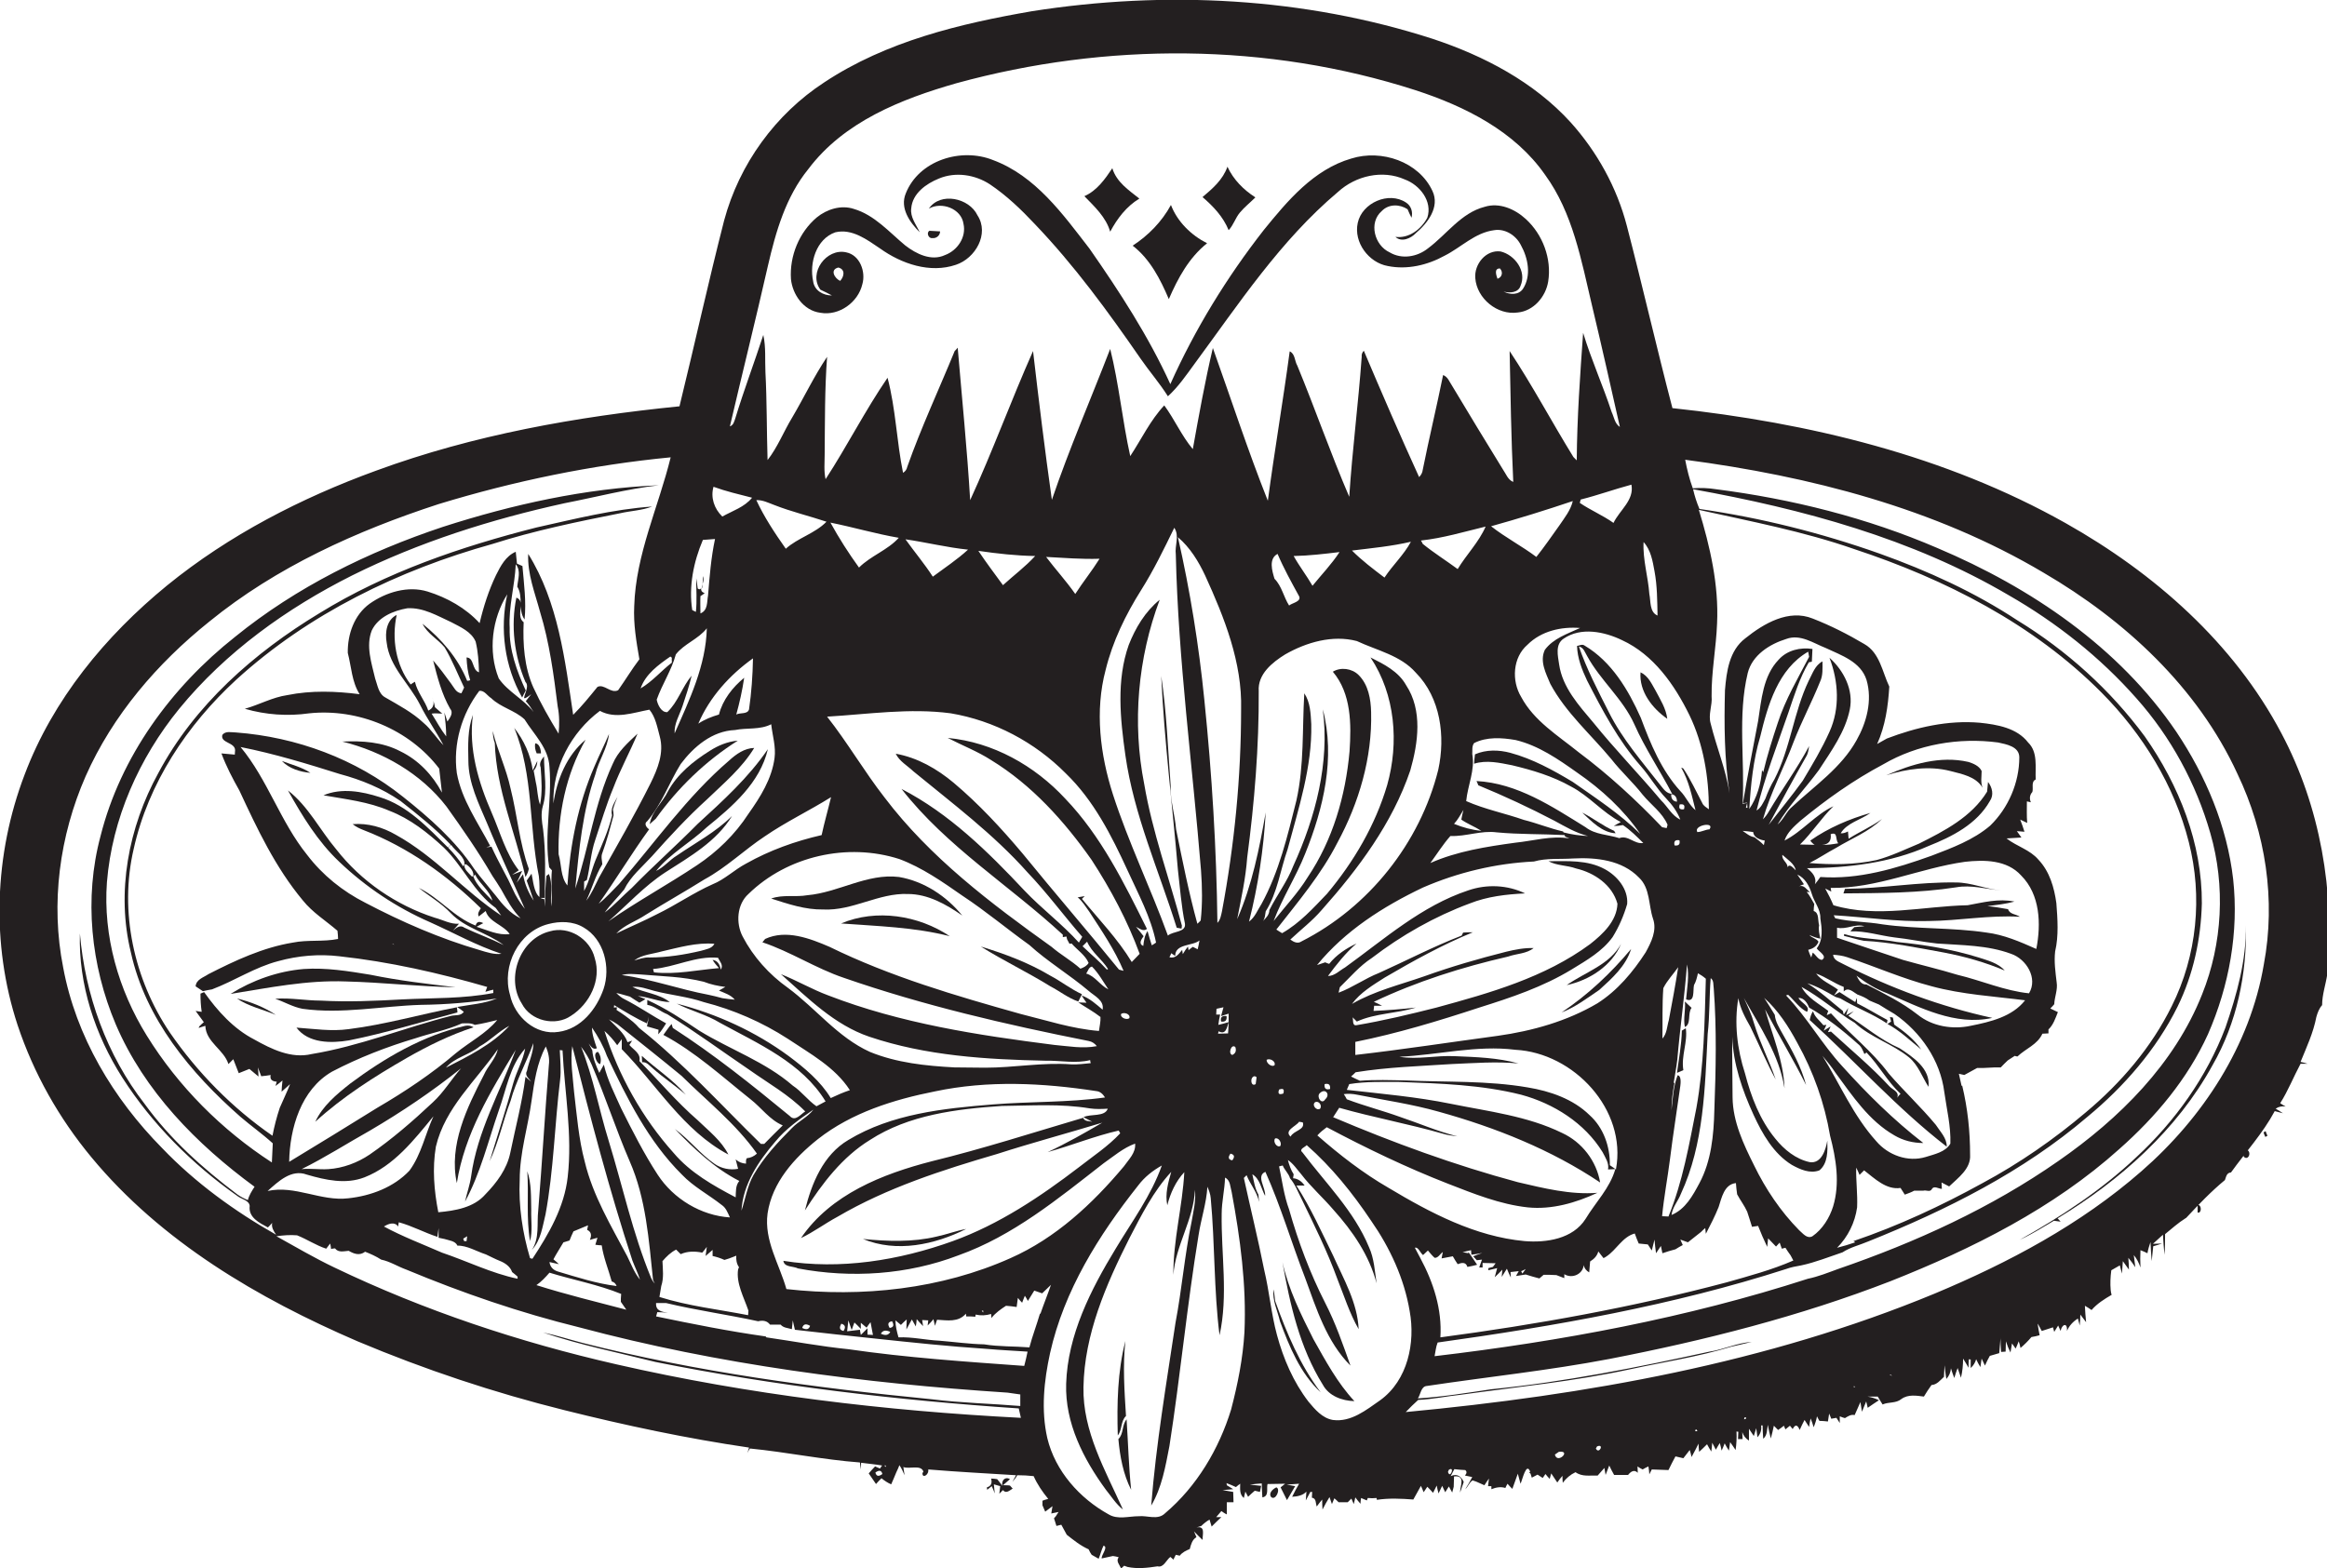 <?xml version="1.0" encoding="utf-8"?>
<!-- Generator: Adobe Illustrator 19.2.0, SVG Export Plug-In . SVG Version: 6.00 Build 0)  -->
<svg version="1.1" id="Layer_1" xmlns="http://www.w3.org/2000/svg" xmlns:xlink="http://www.w3.org/1999/xlink" x="0px" y="0px"
	 viewBox="0 0 766.1 516.5" enable-background="new 0 0 766.1 516.5" xml:space="preserve">
<g>
	<path fill="#231F20" d="M231.5,189.7c-0.1,0.5-0.1,1.6-0.2,2.6C231.6,191.4,231.8,190.5,231.5,189.7z"/>
	<path fill="#231F20" d="M751.1,241.5c-15.7-29.8-41.9-52.8-71-69.2c-39.6-22.3-84.6-33.1-129.5-37.9c-5.2-19.9-9.8-40-15-60
		c-3.3-12.7-9.8-24.4-18.5-34.1c-12.1-13.3-28.5-21.9-45.4-27.5c-42.4-13.7-88.1-16-132-9.1c-23.7,4.1-47.9,9.9-68.3,23.4
		c-16.1,10.5-28,26.9-33,45.5c-5.2,20.3-9.7,40.8-14.7,61.2c-33.9,3.4-67.8,9.4-99.9,21.2c-24.7,9-48.4,21.2-68.8,37.8
		c-20.3,16.6-37.6,37.6-46.9,62.3c-10,26.2-11.1,55.8-2.3,82.5c5.3,15.9,13.6,30.6,24.3,43.5c23,27.8,54.9,46.5,87.6,60.6
		c22.1,9.3,44.9,16.9,68.2,22.7c20,5,40.2,9.3,60.7,12.3c-0.1,0.5-0.4,1.3-0.6,1.8c0.2-0.4,0.6-1.1,0.9-1.5
		c12.1,1.2,24.1,3.7,36.2,4.6c0.1,0.6,0.2,1.7,0.3,2.3c0-0.5,0.1-1.7,0.1-2.2c2.3,0.3,4.6,0.5,6.9,0.9l-0.7,1
		c-0.4-0.2-1.2-0.5-1.6-0.7c-0.7,0.7-1.4,1.5-2.1,2.3c0.8,1.2,1.6,2.3,2.4,3.5c0.4-0.5,1.3-1.4,1.8-1.9c1,0.8,2,1.5,3.2,2
		c0.6-1.3,1.1-2.6,1.7-4c0.3-0.6,0.8-1.7,1-2.3c0.7,1,1.2,2.1,1.7,3.3c-0.1-0.7-0.3-2-0.4-2.7c1.9,0.8,5.8-0.9,6.6,1.5l-0.3,0.5
		c-0.1,1.9,2.2,0.6,1.9-1.2c9.6,0.8,19.3,1.3,28.9,1.9c-0.3,0.5-0.9,1.6-1.2,2.2c0.6-0.7,1.2-1.4,1.6-2.2c1.8,0,3.6,0.1,5.4,0.3
		c1.2,2.7,2.9,5.2,4.8,7.5l-1.1,0.3l-0.8,0.3c0,0.4,0,1.1,0,1.5c0.2,0.5,0.7,1.6,0.9,2.1c0.8-0.6,1.6-1.2,2.4-1.8l-0.4,2.4
		c0.6-0.1,1.8-0.4,2.4-0.5l-0.9,1.4L347,500c0.3,0.8,0.5,1.6,0.8,2.5c0.4-0.1,1.2-0.3,1.6-0.4c0.6,1.1,1.2,2.2,1.8,3.3
		c2.3,1.8,4.5,3.6,7.2,4.8c0.2,0.5,0.7,1.4,1,1.8c0.8,0.4,1.5,0.9,2.3,1.3c0.6-1.4,0.9-2.9,1.6-4.3c1.7,0.4-0.8,3.1-0.6,4.2
		c1.2-0.3,2.5-0.5,3.7-0.8c0.6,0.1,1.3,0.2,1.9,0.4c-1,1.3,0.3,2.5,0.8,3.7l1-0.9c0.3,0.1,0.8,0.3,1.1,0.4c3.3,0.7,6.6,0.3,9.9-0.2
		c2,0.5,2.8-2,4.2-3.1c0.3,0.2,0.8,0.7,1,0.9c0.2-0.4,0.6-1.2,0.8-1.6c0.3,0.1,0.9,0.2,1.3,0.3c0.8-1.1,2.1-1.7,3.3-2.2
		c0.4-1.5,0.8-3.1,2.2-3.9c-0.2-0.5-0.6-1.4-0.8-1.9c0.9,0.9,1.8,1.9,2.8,2.8c0-1.9,1-4.7-2-4.1c0.4-0.1,1.2-0.4,1.6-0.5
		c0.8-0.8,1.7-1.5,2.7-2.1c0.2,0.6,0.5,1.7,0.7,2.3c1-1,2.1-2.1,3.2-3.1l-1.7,0c0.4-0.5,1.3-1.5,1.7-2c0.4,0.3,1.3,0.9,1.8,1.1
		c0-1.4,0-2.7,0-4c0.6,0,1.7,0,2.2,0c0-0.9-0.1-2.6-0.1-3.4c-1.2-0.2-2.3-0.4-3.5-0.6c0.9-0.1,2.6-0.2,3.5-0.3
		c-0.5-0.3-1.6-1-2.1-1.3l-0.1-0.7c1,0.4,2.1,0.8,3.1,1.3c0.3-0.3,1-0.8,1.4-1.1c0,1.6-0.3,3.5,1.2,4.7l0.5-2.1
		c0.2,0.4,0.7,1.3,0.9,1.7c0.7-0.7,1.4-1.3,2.2-2c0.4,0.1,1.3,0.3,1.7,0.4c0.1-0.5,0.3-1.5,0.4-2c-0.9-0.1-2.8-0.3-3.7-0.4
		c1.3-0.2,2.6-0.3,3.9-0.4c0,1.5,0.1,3,0.2,4.6c2.3-0.4,1.3-2.9,1.7-4.4c1.9,0,3.9-0.1,5.8-0.1c-0.4,0.3-1.1,0.9-1.5,1.2
		c0.7,1.4,1.4,2.8,2.1,4.2c0.9-1.5,1.8-3.1,2.7-4.6c-0.7-0.1-2.1-0.4-2.8-0.5c1.4-0.1,2.7-0.2,4.1-0.3c-0.8,1.4-1.6,2.8-2.3,4.3
		c1.7-0.1,3.5-0.4,4.7-1.7c0,0.7-0.2,2.2-0.2,2.9c0.4-0.7,1.1-2.1,1.5-2.8h0.6c0,0.5-0.1,1.5-0.1,1.9c1.5,0.2,1.2,1.8,1.6,2.9
		c0.4-0.6,1.3-1.7,1.8-2.3c0,1.1,0,2.2,0.1,3.3c0.7-1.4,1.5-2.8,2.3-4.1c0.2,0.6,0.6,1.7,0.8,2.3c0.2-0.5,0.6-1.5,0.8-1.9
		c0.5,0.4,0.9,0.8,1.4,1.3c1,0,2,0,3,0c0.3-0.3,0.9-0.9,1.2-1.2c0.2,0.5,0.6,1.4,0.8,1.8c0.1-0.5,0.4-1.6,0.5-2.2
		c0.5,0.7,1.1,1.4,1.7,2.1c0-0.5,0.1-1.4,0.2-1.9c0.5,0.2,1.4,0.6,1.9,0.8l0.3-0.8c1,0.1,1.9,0.1,2.9,0l0.1,0.6c4-0.6,8-0.4,12-0.1
		c0.8-1.5,1.7-3,2.5-4.5c0.2,0.5,0.7,1.5,0.9,2.1c0.4-0.6,0.8-1.2,1.2-1.8c0.6,0.6,1.3,1.3,1.9,2c0.3-0.6,0.9-1.8,1.2-2.4
		c0.1,0.7,0.4,1.9,0.6,2.6c0.3-0.6,0.9-1.9,1.2-2.5c0.3,0.7,0.7,1.4,1,2.1c0.3-0.5,0.9-1.4,1.2-1.9c0.3,0.5,0.8,1.5,1.1,2
		c0.1-0.5,0.4-1.4,0.5-1.9c0-0.8,0.1-2.5,0.1-3.4c4-0.5,1.9,3.3,2,5.3c0.4-1.2,0.8-2.3,1.2-3.5c-0.8-1.7-2.1-2.9-4.3-1.9l1.2-2.3
		c0.9,0.1,2.7,0.3,3.6,0.3c0.6,0.5,0.5,1.1-0.1,1.8c0.6,0.1,1.8,0.4,2.4,0.5c-0.7,1.4-1.5,2.7-2.3,4c0.9-0.8,1.3-2.2,2.4-2.9
		l1.2,0.4c0.9,0.4,1.8,0.8,2.7,1.2c0.4-0.6,1.1-1.7,1.5-2.2c-0.1,0.6-0.2,1.9-0.3,2.5l1.1,0l0,1c1.5-0.6,3.1-0.9,4.6-0.4
		c0.2-0.4,0.5-1.1,0.7-1.4c0.5,0.6,1,1.1,1.6,1.7c0.6-1.7,1.2-3.3,1.8-5c0.3,1.1,0.6,2.2,0.9,3.3c0.6-1.2,1.9-7.4,3.2-3.9l-0.4,0.1
		c0.1,0.1,0.4,0.4,0.5,0.5l0.4,1.3c0.5-0.3,1.4-0.7,1.9-1c0.4,0.3,1.3,0.8,1.7,1.1c0.2-0.3,0.7-1,0.9-1.3c0.3,0.4,1,1.2,1.4,1.6
		l0.5-1.8c0.7,1,1.3,2,2,3c0.5-0.8,1.1-1.5,1.7-2.2c0,0.6,0,1.7,0.1,2.3c1.1-1.5,2.5-2.7,4.2-3.5c2.2,1.6,4.8,1,7.3,1.1
		c0.7-0.8,1.5-1.7,2.2-2.5c0.1,0.6,0.3,1.7,0.4,2.3c0.4-1.1,0.8-2.1,1.2-3.1c0.5,1,1,2.1,1.6,3.1c0.8,0,1.7,0,2.6,0c0.7,0,1.3,0,2,0
		c0.9-1.1,2-1.9,3.2-0.7c0-0.5-0.1-1.6-0.1-2.1c0.4,0.3,1.2,0.8,1.7,1c0.5-0.3,1.4-0.8,1.9-1c0.1,0.7,0.3,2,0.3,2.6
		c0.2-0.4,0.6-1.2,0.8-1.6c1.8,0.1,3.7,0.1,5.5,0.2c0.7-1.5,1.5-3,2.3-4.5c0.8,0.2,1.7,0.4,2.6,0.6c0.7-0.9,1.4-1.8,2.1-2.7
		c0.2,0.6,0.5,1.7,0.6,2.3c0.8-1.5,1.6-2.9,2.3-4.4c0,0.7,0.1,2,0.2,2.7c0.9-0.8,1.7-1.6,2.6-2.5c0.3,0.6,1,1.8,1.4,2.4
		c0.1-0.7,0.3-2.2,0.3-2.9c0.3,0.6,0.9,1.7,1.2,2.3c0.4-0.8,0.9-1.5,1.3-2.2c0.2,0.6,0.5,1.9,0.6,2.5c0.3-0.6,0.8-1.8,1-2.4
		c0.4,0.8,0.9,1.6,1.4,2.4c0.1-0.7,0.3-2.1,0.4-2.8c0.6,0.8,1.2,1.7,1.8,2.6c0.3-2,0.4-4.1,0.3-6.1l0.6,0.1c0,0.6-0.1,1.8-0.1,2.4
		l1.5,0c0-0.6-0.1-1.7-0.1-2.3c0.4,1.2,1.1,2.1,2.2,2.8c0-1.3,0-2.6,0-3.9c0.4,0.6,1.2,1.8,1.6,2.4c0.2-0.6,0.6-1.9,0.8-2.6
		c0.1,0.8,0.3,2.3,0.4,3c1-1.1,1.4-2.4,1.2-3.9h0.5c0,1.5,0.1,3,0.2,4.4c1.4-1.2,1.2-3,1.5-4.6c0.3,1.5,0.6,3,1,4.5
		c0.4-1.4,0.7-2.8,1-4.2c0.4,0.4,1,1,1.4,1.4c0.5-0.3,1.4-1,1.9-1.4l0.5,1.2c0.4-0.3,1.1-0.9,1.5-1.2c0.2,0.3,0.7,0.8,0.9,1.1
		c0.8-1.6,1.6-1.5,2.3,0.3c0.5-1.1,1-2.2,1.6-3.3c0.5,0.8,1,1.5,1.5,2.3c0.1-0.7,0.3-2.1,0.5-2.8c0.3,0.7,0.8,2.1,1,2.9
		c0.5-1.2,0.9-2.4,1.1-3.6c0.2,0.4,0.6,1.2,0.8,1.5c0.9,0,1.8,0.1,2.8,0.2c0.1-0.7,0.3-2,0.4-2.6c0.2,0.4,0.5,1.2,0.7,1.7
		c0.4-0.1,1.3-0.2,1.7-0.3c0.3,0.4,0.8,1.3,1.1,1.7c0-0.6,0-1.7,0-2.2c0.4,0.2,1.3,0.5,1.7,0.6c1-0.6,2-1.3,3.2-1
		c0.6-1.4,1.3-2.9,1.9-4.3c0.1,0.8,0.4,2.4,0.5,3.2c0.5-1.1,0.9-2.3,1.4-3.4c0.1,0.5,0.4,1.5,0.5,2.1c1.2-0.8,2.4-1.7,3.7-2.5
		c-1.2-0.6-2.5-1-3.8-1.2c1.1,0,2.3,0,3.4,0c0.5,0.8,1,1.7,1.6,2.6c2-0.9,4.4-0.3,6.2-1.8c2.2-1.6,5-1.1,7.4-0.8
		c0.8-1.3,1.6-2.6,2.5-3.8c1.8-0.1,2.9-1.6,4.1-2.7c0.1-1.3,0.1-2.6,0.2-3.8c0.2,1.5,0.3,3,0.6,4.5c0.9-1,1.4-2.2,1.5-3.5
		c0.3,1.1,0.7,2.1,1.1,3.2c0.3-1.1,0.7-2.2,1.1-3.3c0.3,0.8,0.8,2.4,1.1,3.2c0.5-2.1,0.7-4.2,0.7-6.3c0.5,0.7,1.3,2.2,1.8,3
		c0-0.7,0-2.1,0.1-2.8l0.6,0.1c0,0.7,0,2.1,0,2.8c0.9-0.8,1.5-1.8,1.8-2.9c0.3,0.7,1,2,1.4,2.6c0.1-0.7,0.3-2.1,0.4-2.8
		c0.3,0.6,0.8,1.7,1.1,2.3c0.5-1.1,1-2.2,1.6-3.2c1-0.3,2.1-0.6,3.1-0.9c0.1-1.6,0.3-3.1,0.4-4.7l0-0.5c0,1.6,0.1,3.2,0.2,4.8
		l1.5-0.1c0-0.9,0.1-2.6,0.1-3.4c0.4,1.3,0.9,2.5,1.5,3.7c0.1-0.7,0.4-2.2,0.5-3c0.3,0.4,0.9,1.3,1.2,1.7c0.3-0.6,0.8-1.8,1-2.4
		c0.2,0.5,0.5,1.6,0.6,2.2c1.3-1.1,2.5-2.3,3.6-3.6c0.7-0.1,2.1-0.4,2.7-0.6c-0.2-0.9-0.5-2.6-0.6-3.4l0-0.4c0.3,0.6,1,1.8,1.3,2.4
		c1.2-0.4,2.5-0.8,3.7-1.2c0.1,0.4,0.3,1.1,0.4,1.5c0.3-0.5,1-1.6,1.3-2.1c0.2,0.5,0.6,1.4,0.8,1.8c0.4-2.2,2.3-3,2.1,0
		c0.7-1.7,2-3.1,3.6-4.1c0.1,0.6,0.5,1.7,0.6,2.3c0.1-0.9,0.2-2.7,0.2-3.6c0.5,0.6,1.4,1.9,1.9,2.5c-0.2-1.8-0.3-3.6-0.4-5.4
		c0.7,0.4,1.5,0.9,2.2,1.4c1.8-2.1,4.2-3.6,6.6-5c-0.1-0.4-0.3-1.1-0.3-1.5c-0.2-2.2-0.1-4.4,0.2-6.6c0.9-0.5,1.9-1.1,2.8-1.6
		c0.2,0.7,0.5,2,0.7,2.7c0.1-1,0.2-3.1,0.3-4.1c0.7,0.9,1.3,1.9,2,2.8c0-1-0.1-2.9-0.2-3.9c0.8,1,1.6,2,2.3,3.1c-0.1-1-0.4-3-0.5-4
		c1,1.2,1.7,2.6,2.2,4.1c-0.1-1.9-0.1-3.8,0-5.7c0.6,0.2,1.7,0.7,2.3,1c0.2-1.3,0.6-2.5,1-3.7c0.1,2.1,0.2,4.2,0.4,6.3
		c0.2-1.6,0.3-3.3,0.5-4.9c0.7-0.2,2.1-0.6,2.9-0.9c-0.8,0-2.3,0.1-3,0.1c1.1-1,2.2-2,3.3-3c0.1,2.2,0.3,4.4,0.5,6.6
		c0.2-2.3,0.2-4.5,0.2-6.8c2.2-1.8,4.3-3.7,6.7-5.2c0,0,0.1-0.1,0.2-0.1l0.1-0.1c4-4.3,8.1-8.6,12.7-12.4c0.4-1,0.5-2.4,2-2.5
		c4.8-6.7,10.5-12.9,14.4-20.2c0.7,0.2,2,0.5,2.7,0.7c-0.6-0.4-1.8-1.2-2.4-1.5c1-0.7,2.1-0.9,3.3-0.7c-0.5-0.3-1.4-0.8-1.8-1.1
		c2.6-4.1,4.4-8.7,6.7-13c0.6,0,1.8,0,2.3,0c-0.6-0.2-1.7-0.5-2.3-0.6c2-4.9,4.2-9.6,5.2-14.8c0.4-1.4,0.9-2.8,1.9-3.9
		c0-3.5,1.2-6.8,1.7-10.2C768.7,293.7,763.9,265.6,751.1,241.5z M428.5,310c-1.3,0.9-2.6,0.2-3.7-0.6c3.4-3.2,7.2-6.1,10.3-9.7
		c12.1-13.6,23.3-28.6,29.2-46c2.6-9.1,4.1-19.8-1.4-28.1c-2.5-4.5-7.3-6.9-11.7-9.1c8.2,12.3,9.4,28.1,5.5,42
		c-3.9,13.2-11,25.3-19.8,35.8c-4.5,4.7-9,9.7-14.8,13c-0.7-0.4-1.3-0.8-1.9-1.2c7.2-9.2,14.8-18.2,20.1-28.6
		c7.1-13.1,11.5-28,11.1-43c-0.1-4.3-0.9-9-4.1-12.2c-2.2-2.2-5.9-2.7-8.5-1.1c6.1,7.2,6.1,17.3,5.5,26.2
		c-1.3,14.6-5.5,29.2-13.8,41.5c-3.2,5.2-7.4,9.6-11.2,14.4c2.9-7.7,7.4-14.6,10.4-22.2c6-14.9,10-31.5,5.8-47.5
		c2.3,17.6-2.4,35.5-9.7,51.5c-2,5.2-5.4,9.6-7.9,14.6c0,1.5-1.1,2.6-2.1,3.6c0.7-0.9,0.7-2.1,0.9-3.2c3.9-6.2,4.8-13.6,7.2-20.4
		c3.6-13.5,8.1-27.1,7.8-41.2c-0.2-3.5-0.3-7.2-2.3-10.2c-0.7,11.8,0,23.7-2.6,35.3c-2.9,11.6-5.7,23.5-11.5,34.1
		c-1.3,2-2.1,4.3-4.1,5.8c3-11.8,4.8-23.8,5.5-36c-2.1,12-4.5,24-9.4,35.2c1.3-6.7,2.8-13.4,3.3-20.3c2.4-18.2,3.9-36.5,3.8-54.8
		c-0.4-5.6,4.5-9.5,8.7-12.1c7-4,15.6-6.5,23.6-4.4c6.6,3.1,14.4,4.7,19.4,10.4c8.2,8.3,9.8,21,7.4,32
		C467.5,277.6,450.6,298.8,428.5,310z M424.9,374.3c-2.3-2,1.8-3.4,2.8-4.9l1.2,0.2C429.8,372.1,425.8,372.3,424.9,374.3z
		 M419.8,374.9c1.2-0.4,2.3,1.5,1.7,2.5C420.3,378,419,375.9,419.8,374.9z M417,349c1-0.6,3.1,0.4,2.6,1.8
		C418.6,351.5,416.9,350.1,417,349z M421.1,358.8c1.4-0.5,1.8-0.1,1.4,1.3C421.1,360.6,420.6,360.2,421.1,358.8z M413.7,354.7
		c-0.1,0.6-0.2,1.8-0.3,2.3c-1.7,1.1-2-2.5-0.3-2.6L413.7,354.7z M405.7,347.4c-1.5-0.4-0.3-3.8,1-2.6
		C407.1,346,406.8,346.9,405.7,347.4z M405.7,382.1c-1.3-0.2-1.5-1-0.6-2.2C406.4,380.2,406.6,380.9,405.7,382.1z M402.3,300.1
		c-0.3,1.3-0.5,2.8-1.5,3.8c-0.3-24.5-1.8-49-4.3-73.4c-1.8-18-4.7-36-8.7-53.6c4,3.4,6.8,8,9,12.7c6.3,13.8,12.2,28.6,11.8,44
		C408.6,255.9,406.4,278.2,402.3,300.1z M401.1,337.5c0.1-0.9,0.4-2.6,0.6-3.4l-1.3,0c0-0.5,0.1-1.4,0.1-1.9
		c0.6-0.1,1.7-0.4,2.3-0.5c-0.2,0.7-0.6,2.2-0.8,2.9c0.6-0.2,1.8-0.6,2.5-0.8c0,2.2,0,4.4-0.2,6.5c-0.8,0-2.4,0.1-3.3,0.1l0.2-0.8
		c2.4,1.3,2.7-1.2,3.3-3C403.6,336.9,401.9,337.3,401.1,337.5z M394.2,304.2c-2.8-10.2-4.9-20.7-7-31.1c-0.4-4.9-2-9.6-1.8-14.5
		c-0.9-12-1.3-24.1-3.1-36c1,21.4,3.7,42.6,5.5,63.9c0.7,5.9,1.1,11.8,2.3,17.6c0.5,3-4,2.5-5.6,4c-5.7-15.7-13-30.7-18.1-46.5
		c-4.2-13.1-6-27.5-2.4-41c2.3-9.4,6.6-18.2,11.7-26.3c4.1-6.5,7.5-13.5,10.9-20.5c1.8,2.7,0.1,5.8,0.5,8.8
		c0.8,34.8,5.5,69.4,8.3,104c0.4,5.5,0.5,11-0.1,16.5C395,303.4,394.5,304,394.2,304.2z M394.9,309.7c-0.1,0.7-0.4,2.1-0.6,2.9
		c-0.4-0.2-1.2-0.6-1.6-0.8c-0.4,0.3-1.1,0.8-1.4,1.1l-0.2-1.2c-0.6,0.8-1.2,1.6-1.7,2.5l-0.2-1.4c-1.1,1.3-2.2,3-4.2,2.4
		c0.2-0.3,0.5-1,0.6-1.3c0.3,0.2,1,0.7,1.3,0.9C386.9,310.7,392.6,311.6,394.9,309.7z M374,305.2c1.1,0.5,2.4,1.7,3.6,0.7
		c-7.5-15.1-15.1-30.6-26.9-42.9c-10.1-10.9-23.8-18.6-38.7-20c4.8,2.5,9.8,4.4,14.3,7.3c13.4,8.2,24.1,20.1,33.1,32.9
		c6.3,9.7,11.8,20,15.8,30.9c-0.9,0.9-1.7,1.8-2.6,2.7c-4.6-7.6-10.8-14-16.4-20.8c0.2-0.2,0.7-0.7,0.9-0.9l-2.3,0.4
		c1.6,1.3,2.6,3.1,3.8,4.7c4.1,6.3,8.4,12.6,11.3,19.5c-0.4-0.1-1.1-0.3-1.5-0.4c-10.5-12.9-21.3-25.4-31.8-38.3
		c-7-8.3-14.3-16.2-22.6-23.2c-5.5-4.6-11.9-8.3-19.1-9.6c1.2,2.5,3.8,3.9,5.8,5.8c12.9,10.6,26.4,20.7,37.6,33.3
		c6.4,6.7,11.9,14.2,18,21.2c-0.4,0.6-0.7,1.3-1.1,1.9c-5.5-6.1-12.2-11.1-17.9-17.1c-12-12.8-24.8-25.4-40.5-33.5
		c14.8,19,35.6,31.8,53.1,48l0,0.8l1.2-0.2l0.2,0.9c0.2,0.4,0.6,1.1,0.8,1.5l0.7-0.1c1.8,2.1,4.5,3.8,5.6,6.4
		c-0.6,1-1.6,1.5-2.7,1.9c-3-2.7-6.5-4.6-9.5-7.2c-20-14.3-40-29.4-55-49.2c-6.7-8.6-12.2-18.1-18.9-26.6
		c13.5-0.8,27.2-2.9,40.7-1.1c14.3,2.4,27.7,9.5,37.9,19.8c9.2,8.9,15,20.4,20.3,31.9c3.5,7.7,7.7,15.4,9.4,23.8
		c-0.3,0.2-1,0.7-1.4,0.9c-0.4-1.2-1.1-3.5-1.4-4.7c-1,1.5-1.2,3.2-1.4,4.9c-1.7-0.7-0.6-2.2,0.1-3.2
		C375.5,307.1,374.8,306.1,374,305.2z M258.9,424.5c-2.3-8.2-7.4-16-6.2-24.9c1.5-10.2,8.8-18.3,16.6-24.5
		c11.1-8.7,24.9-13,38.5-15.7c17.5-3.7,35.5-2.8,53.1-0.1c1.3,0.1,2.2,1,2.9,2.1c-12.2,1.7-24.7,1.3-37,2.3
		c-16.2,1.3-33.3,3.1-47.5,11.7c-8.3,4.9-12.1,14.3-14.3,23.2c5.7-8.9,12.3-17.6,21.4-23.2c12.8-8.3,28.5-10.2,43.4-11.2
		c9.7-0.1,19.4-0.8,29,0.8c2,0.3,4,0.2,5.9,0.1c-1,2.8-5.7,1.6-8,2.8c0.7,0.4,2.2,1.1,2.9,1.5c-1.1-0.3-2.5,0-3-1.3
		c-16.6,4.9-33,10.2-49.8,14.3c-16.3,4.2-33.3,10.9-43.1,25.3c4.2-2,7.9-4.8,12-7c16.4-9.6,34.5-15.4,52.6-20.7
		c11.5-3.7,23.1-6.8,34.6-10.3c-5.8,3.4-11.8,6.8-18,9.7c7.9-2.2,15.5-5.3,23.4-7.1c0.1,0.2,0.4,0.7,0.5,0.9
		c-4,4.3-8.9,7.5-13.5,11.1c-12.8,9.8-26.4,18.9-41.6,24.4c-17.8,6.4-37.1,9.5-55.8,6.5c0.3,2.2,3.3,1.7,4.8,2.5
		c17.5,3.3,36.1,2.1,52.8-4.3c18-6.4,32.9-18.7,47.8-30.3c3.3-2.3,6.5-5.1,10.4-6.5c0.3,3-2.1,5.2-3.7,7.5
		c-10.3,12.3-22.4,23.6-37.3,30.2C309.9,424.5,283.9,427.3,258.9,424.5z M323.7,432.2c-0.1-0.1-0.4-0.4-0.5-0.6c0.1,0,0.4,0,0.5,0
		L323.7,432.2z M292.9,437.3c-0.8-1.3-0.5-2,0.8-2.2C294.4,436.4,294.2,437.1,292.9,437.3z M293.1,438.6c-0.6,1.1-1.6,1.3-3.1,0.6
		C290.6,438.1,291.6,437.9,293.1,438.6z M283.4,439.6c-0.1-0.4-0.2-1.3-0.3-1.7c-1.4,0.2-2.8,0.3-4.2,0.5c0.1-0.9,0.3-2.7,0.4-3.6
		c0.3,0.8,0.8,2.4,1.1,3.2c0.2-0.6,0.6-1.8,0.9-2.5c0.5,0.5,1.6,1.5,2.1,2.1l0-2c0.5,0.4,1.4,1.2,1.9,1.6c0.3-0.5,1-1.4,1.3-1.8
		c0.3,1.4,0.5,2.8,0.8,4.2l-1.8-0.1c0-0.5,0-1.6,0-2.1C284.9,438.1,284.1,438.9,283.4,439.6z M277.7,438.3c-1.3-0.3-1.5-1.1-0.7-2.4
		C278.3,436.3,278.5,437.1,277.7,438.3z M266.7,436.6c-0.4,1.2-1.2,1.4-2.6,0.7C264.5,436,265.3,435.8,266.7,436.6z M120.3,297.3
		c-7.5-3.8-14.1-9.1-19.2-15.8c-8.8-10.9-13-24.8-21.9-35.5c11.1,2.2,21.9,5.5,32.7,8.9c7.1,1.9,13.9,4.7,20,8.9
		c5.7,4.5,11.4,9,16.4,14.3l-0.2,0.6l0.4-0.5c1.4,2.1,4.7,4,4.4,6.5l0.5-0.1c1.3,0.8,2.8,2.5,2.4,4.1l0.6-0.7
		c1.5,3.1,4.8,5.2,5.7,8.6c-2.3-2.4-5.2-5-6.3-8l-0.5,0c-1-1.1-2.7-2.4-2.4-4l-0.4,0.7c-1.4-2.2-3.1-4.3-4.9-6.1l0.5-0.7l-0.6,0.6
		c-6.6-6.5-13.3-13.8-22.5-16.6c-5.9-1.9-12.6-3.1-18.5-0.6c7.3,1.3,14.8,2.1,21.7,5.1c6.8,2.6,12.6,7.2,17.9,12.1
		c6.3,6.1,9.9,14.7,17.1,19.9c0.6,0.8,1.2,1.6,1.8,2.5c-12.2-8.1-21.8-19.5-34.7-26.6c-4.3-2.5-9.2-3.9-14.2-3.5
		c1.1,0.9,2.4,1.5,3.7,2c14.5,5.6,27.4,14.8,38.5,25.7c-0.5,0.8-1.2,1.7-0.7,2.7c0.8-0.6,1.5-1.2,2.3-1.8c1.1,3.7,5.8,4.5,7.9,7.6
		c-3.8,0.5-7.3-1.3-10.9-2.4c0.7-0.4,1.4-0.8,2.2-1.2c-1.3-0.7-2.2-0.5-2.5,0.8c-7.1-2.7-11.9-9.1-18.7-12.4c3.5,2.8,7.4,5,10.5,8.3
		c4.8,5,11.9,6.4,17.4,10.5c-4.2-2.1-8.7-3.7-12.9-5.7c-1.5-1.1-2.7,0.1-3.8,1c0.5-0.6,1.5-1.7,2-2.3c-2.8,0.2-5.3-1.3-8-2
		c-12.7-4.1-24.2-12-32.4-22.5c-5.4-6.4-9.2-14.2-15.9-19.4c4.7,8.4,9.8,16.8,16.9,23.5c8.7,8.3,18.9,15.1,29.9,19.9
		c7.8,3.5,15.3,7.7,23.5,10.4c-2.4,0.3-4.8-0.5-7.1-1.2C144.9,309.1,132.3,303.6,120.3,297.3z M129.8,311.1c-0.2,0-0.5-0.2-0.7-0.2
		l0.4,0L129.8,311.1z M150.4,254.6c-1.3-9.6,1.6-19.5,7.4-27.1c1.7-0.2,2.6,1.6,3.9,2.4c3.2,3.1,7.8,4,11,7c3.1,5,7.9,9.4,8.2,15.7
		c0.9,11-1.8,22.1-0.1,33c0.2,0.3,0.7,0.7,0.9,1c-0.4,3.8,0.2,7.9-0.2,11.9c-0.4-3.5,0.6-7.4-0.8-10.7c-0.2,0.2-0.6,0.5-0.8,0.6
		c-0.3,3.4-0.6,6.8-0.4,10.2c-0.1-0.6-0.2-1.9-0.3-2.5c-0.5-0.1-0.9-0.2-1.3-0.4l1.4,0c0.2-7.5,0.4-15.1-0.5-22.6
		c-0.4-2.5-0.8-5.1-0.1-7.6c1.6-5.3,0.4-10.9,0.4-16.4c-0.8,1-1.7,2.2-1.1,3.6c0.3,4.1,0.6,8.3-0.2,12.3c-0.9-2.4-0.8-5-1.4-7.4
		c-0.2-1.3-0.5-2.6-0.7-3.8c0.8-0.9,1.2-2,1.2-3.2c-0.5,1.1-1,2.1-1.5,3.1c-0.7-5.1-2.9-9.9-6.1-14c6.4,15.5,4.8,32.6,8.1,48.8
		c0.3,2.3,0.2,4.6,0.2,6.9c-1.9-1.6-2.1-5.6-2.6-7.7c-0.5,0.8-1.1,1.5-1.6,2.3c0.8,2.2,1.6,4.4,2.3,6.6c-1.7-2.6-3-5.5-3.5-8.7
		c-0.7,0.9-1.4,1.9-2.1,2.8c0.5-1,1.4-2.9,1.8-3.9l-3.3,1.3c0.7-0.5,1.5-1,2.2-1.5c-4.3-5.5-6.1-12.5-8.9-18.9
		c-4.4-10.1-7.7-21.1-6.2-32.3c-1.8,4.8-1.6,10.1-1.5,15.1c0,7.3,3.4,14.1,6.2,20.7c3.9,9.5,8.3,18.7,12.4,28.1c-1.6-2-3-4.2-4-6.5
		c-0.9-2-1.9-4-3-6c-1.4-2.7-2.8-5.3-4-8c-0.4,0.1-1.2,0.2-1.7,0.2l1.3-0.4C157.3,270.8,152,263.4,150.4,254.6z M148.2,233.4
		c1.2,1.4-0.1,3-0.9,4.2c-0.3-0.7-0.7-2.2-1-3c0.3,2.6,0.6,5.3,0.6,7.9c-1.8-2.3-3.2-5-4.8-7.5c1.2-0.2,2.3,0,3.5,0
		c-0.6-0.5-1.8-1.6-2.4-2.1c-0.1-0.7-0.3-1.4-0.5-2.1c0.2,1.4-0.2,2.5-1.7,3.2c-1.1-3.3-3.6-6-4.4-9.5c-0.4,0.2-1.1,0.7-1.4,0.9
		c-4.9-6.4-6.3-15.1-4.6-22.9c-3.3,1.6-3.9,5.8-3.3,9.1c0.9,8,7.5,13.6,11,20.5c2.3,4.6,5.3,8.8,7.7,13.3c-2.3-2.3-4-5.2-6.5-7.3
		c-3.7-3.5-8.3-5.9-12.6-8.4c-2.3-1.2-2.6-4.1-3.4-6.3c-1.2-5.1-3.1-10.7-1.1-15.8c2.1-4.4,7.1-6.5,11.7-7.3
		c5.3-0.3,9.9,2.5,14.5,4.6c3,1.6,6.6,3.1,8,6.4c0.8,3.3,1,6.7,1.1,10.1c-2.4-0.8-1.5-4.8-4.1-4.9c0.1,2.5,0.4,5,1.2,7.5
		c-0.3,0.1-0.7,0.2-1,0.2c-3-7.5-8.5-13.8-14.7-18.8c1.6,3.3,5,5,7.3,7.8c2.5,4.2,4.3,8.8,6.4,13.2c-0.2,0.5-0.7,1.5-0.9,1.9
		c-1.8-0.2-2.4-1.9-3.4-3.2c-1.9-2.6-3.8-5.2-5.9-7.6C144,223,145.4,228.5,148.2,233.4z M180.5,304.3c3.8-1,8.1-1,11.6,1.1
		c6.8,3.9,9,13.2,6.6,20.3c-2.3,6.6-7.4,13.1-14.8,14.1c-7.6,1.2-14.5-5-16-12.2C165.1,318.1,170.7,306.8,180.5,304.3z M236.7,235.3
		c-2.4,0.7-4.7,1.6-6.8,3c3.7-8.7,10.3-16,18-21.5c-0.1,5.6-0.5,11.3-1.3,16.8c-0.5,1.7-2.9,1-4.2,1.7c1.1-4,2-8,2.6-12.1
		C241.2,226.3,237.9,230.5,236.7,235.3z M242,240.4c3.9-0.8,8.2,0,11.9-1.9c0.4,3.7,1.6,7.4,1.1,11.1c-0.9,6.9-4.7,12.9-8.6,18.4
		c-4.4,6.8-10.3,12.5-16.9,16.9c-9.6,6.4-19.7,11.9-29.2,18.5c6.2-5.4,11.8-11.6,18.7-16.1c8.1-5.2,16.9-10.2,22-18.6
		c-5.3,5.3-12,8.8-18.1,13c-2.5,1.5-4.3,3.9-6.9,5.1c4.7-5.8,11.3-9.3,16.7-14.4c8.5-6.9,17.5-14.6,20.1-25.7
		c-6.4,9.4-14.8,17-23.1,24.6c-7.1,7.2-14.7,13.9-21.7,21.1c-3,2.6-5.7,5.7-8.9,8.1c1.9-2.7,4.3-5,6.4-7.6c2.1-4.3,5.9-7.4,9.1-10.9
		c5.8-6.5,11.7-12.9,18.2-18.8c5.5-5.3,11.5-10.3,15.5-16.9c-3.2,0.1-5.9,2-8.2,4.1c-13.9,11.9-24.4,27-36.3,40.7
		c-2.2,2.2-4.3,4.6-6.7,6.5c5.7-8,10.8-16.5,16.6-24.5c-0.9-0.6-1.8-1.9-0.6-2.7c4.8-5.6,7.2-12.7,11-18.8
		C228.3,246,234.4,240.7,242,240.4z M359.5,318.3c2.2,2.2,3.7,5,5.4,7.5c-2.7-1.3-4.4-4.4-7.3-5.2
		C358.2,319.8,358.4,318.5,359.5,318.3z M356.4,311.6c0.5-0.5,1-1,1.5-1.5c1.5,3.5,4.9,5.8,6.9,9l-0.4,0.2
		C361.9,316.5,359.1,314.2,356.4,311.6z M358.4,326.3c1.9,1.7,5.2,3.1,4.6,6.2c-2.1-1.8-4.2-3.7-6.9-4.7c0.5,0.8,1,1.6,1.6,2.4
		c-0.7,0-2-0.1-2.7-0.1c2.4,1.6,5,3,7.3,4.8c0.1,1.5-0.3,3-0.5,4.6c-8.8-0.7-17.3-3.5-25.8-5.6c-21.4-6-42.9-12.3-62.9-22.1
		c-6.5-2.8-14.3-5.8-21.2-2.6c-0.2,0.3-0.7,0.8-0.9,1.1c9.3,3.1,17.6,8.6,26.8,11.7c26.2,9.1,53.4,15.4,80.6,20.8
		c1.1,0.2,2,0.8,2.7,1.7c-4.7,0.9-9.4,0-14-0.4c-25.2-3.2-50.6-7.1-74.4-16.3c-5.4-2-10.3-4.9-15.6-7c8.9,7.9,17.6,16.7,29.1,20.6
		c18.7,6.3,38.5,7.5,58.1,7.9c4.9-0.1,9.8,1,14.6-0.2c0,0.3,0.1,0.7,0.2,1c-2.1,0.2-4.3,0.5-6.4,0.4c-9.5-0.7-18.9,1.1-28.3,1.1
		c-3.4,0-6.8-0.1-10.2-0.1c-9.4-0.5-19-1.5-27.8-5.1c-10.6-4.8-17.8-14.3-27-21.1c-6.2-4.4-11.4-10.2-14.9-16.9
		c-2.3-4.4-1.9-10.6,1.9-14c12.8-12.5,32.6-17,49.7-11.5c7.5,2.8,14.2,7.5,20.8,12.1c7.6,5,14.6,10.9,22,16.2
		C344.8,316.6,352,320.9,358.4,326.3z M237,336.8c12.6,6.9,27,13.1,34.8,25.9c-0.8,0.4-2.3,1.2-3,1.6c-2.9-2-4.9-4.9-7.8-6.8
		c-9.1-7.9-20.7-11.9-30.8-18.1c-5.5-3.7-11.1-7.4-17.1-10.1c0,0.4,0,1.2,0,1.6c2.4,0.4,4.3,2.2,6.6,3.1c9.2,5.7,18,12.2,27,18.3
		c6.2,4.4,13,8.2,18.4,13.7c-1.5,0.9-3.3,3.5-5.1,1.5c-12.4-10.2-25-20.3-38.5-29l-0.4-1.3c-1,1.1-1.8,2.4-2.7,3.6
		c10.5,5.6,19.4,13.8,28.7,21.2c3.6,2.8,6.3,6.8,10.6,8.6c-2.1,2-4.1,4.1-6.1,6.1c-0.3,0-0.8,0-1.1,0
		c-13.2-12.9-25.6-26.7-40.1-38.2c-0.6-0.7-1.3-1.4-2-2c-1.7-1.4-3.5-2.7-5.4-3.9l0.1-0.9l-1,0.1l0.1-0.8c3.5,2.1,7,4.3,10.8,6
		c0.2-0.6,0.5-1.7,0.6-2.2c-0.1,0.8-0.4,2.4-0.6,3.2c1,0.3,2.9,0.8,3.8,1.1l-0.1,1.5c1.1-1.1,1.8-2.4,2.6-3.6
		c-4.6-2.5-8.9-5.5-13.6-7.9c-1.1-0.5-2-1.3-2.8-2.1c1.5,0.3,3,0.8,4.5,1.2c1,0.7,2,1.3,3.1,2c0.7-0.4,1.4-0.8,2-1.2l-2.5-1
		c3.6,0.3,6.9,1.9,10.5,2c-3.5-2.8-8.3-3-12.3-5c2.5-0.3,4.9,0.7,7.2,1.3c5.4,1.4,11,1.9,16.3,3.7c9.8,2.5,19.2,6.6,27.7,12.1
		c7.3,4.9,15.5,9.3,20.4,16.9c-2.1,0.7-4.2,1.6-6.3,2.6c-3.4-5.6-8.6-9.9-13.8-13.8c-11-8.1-23.7-13.9-36.9-17.3
		C227.5,332.9,232.6,334.1,237,336.8z M245.6,383.2c-1.3-0.1-2.4-0.5-3.4-1.4c0.3,1,0.5,2.1,0.8,3.1c-2.7,0.5-5.5-0.1-7.7-1.6
		c-4.8-3.3-8.4-8.1-13.1-11.5c6.3,6.5,13,12.9,21.2,17.1c-1.3,1.5-1.1,3.6-1.2,5.4c-7.4-3.9-14.9-8.1-20.4-14.6
		c-10.3-11.5-18.1-25.4-22.8-40.2c1.6,1.4,3,3,4.2,4.7c0.5-0.7,1-1.3,1.5-2c0,0.8,0,2.4,0,3.3c11.5,11.7,20.2,26.8,35.1,34.7
		c-2.3-4.6-6.5-7.8-10.1-11.3c-6.9-6-12.8-13-19.2-19.5c0.6-2.5-2-3.7-3.3-5.3l0.9-1.4l-1.5,0.5c-1.1-3.1-3.9-5.2-6.1-7.5
		c1,0.5,1.9,1,2.9,1.7c7,5.6,14.1,11.2,21,16.9c8.4,8.3,17.9,15.8,24.8,25.6c-1,0.9-2.1,1.4-3.3,1.5
		C245.5,381.8,245.6,382.7,245.6,383.2z M236.7,318.8c-7.1,0.6-14.2,2.2-21.4,1.4c-0.1-0.3-0.2-0.8-0.3-1.1
		c7.2-0.6,14.1-4.4,21.4-3.7c0.5,1.2,1.9,2.4,0.9,3.9c-0.3-1.6-1-3-2.7-3.2C235.2,317.1,235.9,317.9,236.7,318.8z M230.8,313.1
		c-5.5,1.3-11.2,2.2-16.9,2.2c-1.8-0.1-3.4,0.5-5.1,1c2.6-2,6-2.1,9.1-3c5.7-1.3,11.4-3,17.3-2.5
		C234.4,312.4,232.4,312.6,230.8,313.1z M210.9,320.9c7,0.6,14,0.7,20.8,2.4c2.3,0.9,4.7,1.4,7.1,1.7c-0.7,0.4-1.4,0.8-2.1,1.2
		c1.8,0.8,3.9,1.4,5.2,3c-1-0.1-3.1-0.3-4.1-0.5c-1.5-0.4-3-0.8-4.5-1.1c-9.6-1.8-18.9-5.2-28.6-6.5
		C206.7,320.5,208.8,320.8,210.9,320.9z M270.5,275c-8.7,2-17.1,5-24.9,9.4c-3.8,2-7,5.2-11,6.8c-6.3,2.8-12,6.8-18.2,9.8
		c-4.4,2.3-9,4.2-13.5,6.4c2.6-2.8,6.5-4,9.6-6.1c6.4-4,13-7.7,19.4-11.7c7.2-3.9,13.1-9.7,19.9-14.2c7-4.8,14.6-8.4,21.8-12.9
		C272.6,266.7,271.4,270.8,270.5,275z M258.7,180.7c-3.6-5.1-7.1-10.4-9.7-16c2.1-0.1,4,0.9,5.9,1.6c5.6,2.2,11.5,3.6,17.2,5.5
		C268.3,175.7,262.7,177.1,258.7,180.7z M214.2,257.9c-5.3,10.6-11.2,20.8-17,31.1c-1.3,2.6-2.4,5.3-4.2,7.6c1.9-3.9,3-8.3,5.3-12
		c-0.1-1.2-0.5-2.5,0-3.7c1.5-4.1,2.6-8.3,3.7-12.4c0-0.5-0.1-1.4-0.2-1.9c0.4-1.5,0.9-2.8,1.5-4.2c-1,1.9-2.4,3.8-1.8,6.1
		c-1.2,5.2-3.5,10-5.5,14.9c-1.3,3.3-2,6.9-3.7,10c0-1,0-2.1,0-3.1l0.9-0.5c1.1-4.4,1.3-9,2.8-13.3c1.9-5.7,3.6-11.5,5.9-17
		c2.3-6.1,5.5-11.9,8-17.9c-3.2,3-6.5,5.9-8.2,10c-6,13-7.8,27.4-12.3,41c1.2-12.7,2.4-25.5,6.6-37.6c1.1-4.6,4-8.6,4.5-13.3
		c-1.5,3.6-3.3,7.1-4.8,10.7c-5.4,12.4-8,25.8-8.9,39.2c-2.3-2.8-1.9-6.9-2.9-10.3c-0.3-13,2.4-26.3,8.9-37.7
		c-6.2,5.1-9.5,13.2-10.6,21c-0.4-11.8,5.9-23.5,15.3-30.5c5.2,2.8,10.9,0.6,16.3-0.4c2,2.4,2.6,5.8,3.4,8.8
		C218.7,247.9,216.5,253.2,214.2,257.9z M194.2,408.3c0.8-0.2,1.6-0.5,2.5-0.7c-0.2,0.6-0.5,1.7-0.7,2.3c0.5,0.1,1.6,0.2,2.1,0.2
		c0.6,4.1,2.2,7.9,3.3,11.9c0.8,0.2,1.3,0.7,1.6,1.5c-6.6-0.8-13-2.9-19.4-4.8c-1.6-0.5-2.5-1.6-2.7-3.1c0.8,0.2,2.3,0.5,3.1,0.7
		c-0.4-0.4-1.3-1.2-1.8-1.6c1-1.9,2.2-3.7,3.3-5.6l0.4-0.1c0.4-0.1,1.2-0.4,1.6-0.5c0.4-1,0.8-2,1.3-3c1.6-0.7,3.2-1.3,4.8-2
		c-0.1,0.4-0.2,1.1-0.3,1.5C194.6,405.6,194.9,406.7,194.2,408.3z M167.7,337.8c-5.7,6.2-13.5,10-20.9,13.8c2.9-3.4,7.7-4.2,11.1-7
		C161.4,342.7,164.2,339.6,167.7,337.8z M151.8,351.8c-3.2,3.6-5.7,7.9-9.3,11.2c-6.6,6.2-13.4,12.1-20.8,17.2
		c-4,2.7-8.8,4.5-13.6,4.8c-3,0.2-5.9-0.3-8.8,0c7.7-3.8,15-8.5,22.5-12.7C132.2,366.2,142.3,359.4,151.8,351.8z M150.1,346.8
		c-8,6.8-16.8,12.7-25.9,18c-9.6,6-19.3,11.9-29,17.8c0.2-11.1,3.9-23.8,14.1-29.7c8.8-4.6,18.1-8.2,27.5-11
		c5.1-1.7,10.4-2.7,15.3-4.9c1.4,0,3-0.2,4.2,0.5c2.5-0.4,5-1,7.4-1.6C160,340.4,154.6,343.1,150.1,346.8z M101,386.8
		c6.2,1.8,12.8,3.3,19,0.9c9.7-3.8,16.3-12.3,22.7-20.1c-2.7,5.9-4,12.6-7.9,17.9c-5.2,5.5-12.7,8.3-20.1,9.1
		c-9,1.1-17.6-4.4-26.6-2.4C91.6,389.1,95.9,384.9,101,386.8z M131.1,403.9c0-0.3,0.1-1,0.2-1.4c4.4,1.2,8.4,3.4,12.7,4.8
		c0.1-0.7,0.3-2.2,0.4-2.9c0,1,0,2.1,0,3.2l1.9,0.4c1.5,0.5,3.6,0.6,4.3,2.2c3.1-0.1,6.3,1.9,9.4,2.9c1.5,0.7,3,1.5,4.5,2.1
		c1.8,0.7,3.5,1.9,4.1,3.7c0.5,0.4,1.4,1.1,1.8,1.5c0,0.2,0,0.5,0,0.7c-8.6-1.8-16.6-5.8-24.9-8.6c-6.4-2.8-13-5.3-19.1-8.6
		C127.8,403,129.9,402.2,131.1,403.9z M152.5,407.9c0.3-0.2,1-0.6,1.3-0.8c0,0.4-0.2,1.2-0.2,1.6l-0.8,0L152.5,407.9z M168,379.6
		c-1.1,5.4-4.5,9.9-8.2,13.7c-3.8,4.4-10,5.4-15.5,5.9c-1.4-7.1-2-14.5-0.8-21.6c3-12.8,13.2-21.7,20.4-32.1
		c-0.7,3.2-3.3,5.5-4.6,8.5c-5.6,10.8-11.6,23.1-8.9,35.6c2.5-16.1,11.1-30.2,19.4-43.9c-5.1,13.7-12.7,26.9-14.7,41.7
		c-0.4,2.8-1.4,5.5-2,8.3c5.1-9.4,7.6-19.9,11.1-30c2.5-6.9,3.6-14.7,8.7-20.4c-0.7,3.9-2.8,7.4-3.9,11.3
		c-2.4,8.7-5.2,17.2-7.8,25.8c3-6.4,4.4-13.3,6.9-19.9c1.8-6.6,5.2-12.6,7.5-19c0,3.2-1.5,6.1-2.1,9.1c-0.9,1.5,0.6,2.5,1.4,3.6
		c-0.5-0.4-1.5-1.2-1.9-1.6C171.9,363.1,169.7,371.3,168,379.6z M171.1,388.5c0-8.9,2.7-17.3,3.9-26c0.9-6.1,1.7-12.4,4.7-17.9
		c0.8,1.9,1.3,4,1,6.1c-1.3,15.9-2.2,31.9-3.5,47.9c-0.5,4.4,0.5,9.1-2.1,13c3-3.2,3.5-7.7,4.5-11.7c2.7-14.6,3-29.5,4.8-44.3
		c0.4-3.3,0-6.5-0.1-9.8c0.2,0,0.7,0.1,0.9,0.1c0.7,13.9,3.3,27.8,1.7,41.7c-1.1,9.9-6.2,18.7-11.6,26.9c-0.2,0-0.6-0.1-0.8-0.2
		C172,405.9,170.7,397.2,171.1,388.5z M180.9,419.1c7.8,2.4,16,3.9,23.6,7c0,0.4-0.1,1.1-0.1,1.5l0,1.1c0.6,0.9,1.2,1.7,1.8,2.6
		c-9.9-2.6-19.8-5-29.6-8.1C178.2,422.1,179.6,420.6,180.9,419.1z M192.5,382.5c-2-7.5-2.6-15.3-3.5-22.9c-0.4-5-1.3-10-0.6-15.1
		c6,23.7,12.2,47.4,19.8,70.6c0.8,2.1,1.8,4.1,2.5,6.3c-1.9-2.3-2.9-5.1-4.2-7.7C201.2,403.7,195.2,393.8,192.5,382.5z M200.4,375.7
		c-3.2-10.3-5.1-21-9.1-31c1.4,1.8,2.6,3.8,3.5,5.9c4.5,10.5,8,21.4,12.5,31.8c5.4,12.3,6.3,25.9,7.7,39.1c0.1,0.3,0.4,0.9,0.6,1.2
		c-0.6-0.6-1-1.3-1.3-2C208.3,406.1,205,390.7,200.4,375.7z M204.5,365c-2.1-4.7-4.5-9.3-5.7-14.4c-0.5,0.9-1,1.8-1.5,2.7
		c-1.1-2.4-2.1-4.8-2.3-7.4c-0.3-0.6-0.9-1.7-1.2-2.3c0.7,0.9,1.4,2.2,2.7,1.6c-0.7-2.2-1.6-4.4-1.6-6.8c2,2.9,3.7,6,4.9,9.3
		c6.6,13.9,13.6,28.1,24.7,39.1c3.8,4,8.8,6.6,13.1,10c1.4,0.9,2,2.6,2.7,4.1c-9.5-0.6-18.6-6.1-23.8-14.1
		C212,379.9,208.2,372.4,204.5,365z M217.7,423.5c0.9-2.7,0.5-5.5,0.4-8.2c1.3-1.5,2.7-2.9,4.5-3.8c0.4,0.4,1.1,1.1,1.5,1.5
		c2.2-1,4.7-1,7.1-0.5c0.4-0.5,1.2-1.4,1.5-1.9c-0.1,0.8-0.3,2.3-0.4,3c0.6-0.5,1.7-1.5,2.3-2c0,0.5,0,1.5,0,2
		c1.3,0.3,2.6,0.7,3.9,1.3c1-0.3,2-0.6,2.9-1l1-0.4c-0.1,1.3,0.1,2.7,0.9,3.8L243,418c-0.7,4.6,1.9,9.2,3.4,13.6
		c0,0.4-0.1,1.1-0.1,1.5c-9.7-1.9-19.7-3-29.2-6C217.3,425.9,217.5,424.7,217.7,423.5z M244.1,398.7c0.5-8.7,5.6-16.3,11.1-22.7
		c3.5-4.3,8.1-7.5,12.6-10.6c-1.9,2.5-4.9,3.8-7.1,6.1c-4.7,4.7-9.3,9.7-12.6,15.4C246,390.6,245.4,394.8,244.1,398.7z M369.1,333.9
		c0.9-0.7,3.2,0,2.7,1.4C370.9,336,368.7,335.1,369.1,333.9z M273.4,172.1c7.5,1.5,14.9,3.7,22.5,5c-3.7,4.1-9.2,5.9-13.1,9.8
		C279.4,182.2,276.2,177.2,273.4,172.1z M298.1,177.6c6.9,1,13.7,2.7,20.6,3.4c-3.6,3.3-7.7,6-11.6,8.9
		C304.4,185.7,301.1,181.8,298.1,177.6z M322.1,181.4c6.2,0.9,12.4,1.6,18.7,1.7c-3.2,3.5-7.1,6.4-10.6,9.6
		C327.5,189,324.7,185.3,322.1,181.4z M344.4,183.4c5.8,0.3,11.7,0.8,17.6,0.6c-2.5,4-5.5,7.7-8,11.6
		C351,191.3,347.5,187.5,344.4,183.4z M427.5,196c1.4,2.1-2.1,2.5-3.1,3.4c-1.8-2.8-2.4-6.4-4.8-8.8c-0.8-2.6-2-6.6,1-8.2
		C422.6,187.1,425.1,191.6,427.5,196z M425.9,183.1c5.1-0.1,10.1-0.7,15.1-1.3c-2.6,4-5.9,7.4-8.9,11.1
		C430.2,189.6,427.8,186.5,425.9,183.1z M445.1,181.3c6.5-0.8,13-1.4,19.4-2.9c-2.3,4.3-6,7.7-8.7,11.8
		C452.1,187.4,448.4,184.6,445.1,181.3z M510.4,225.2c5.1,9.5,13.3,16.6,20.1,24.8c3.2,4.1,7.1,7.6,10.3,11.7
		c2.7,3.3,6.5,5.9,8.2,9.9l-0.3,1.1c-0.4-0.1-1.1-0.2-1.5-0.3c-8.5-8.9-17.6-17.3-27.5-24.7c-6.8-5.5-14.7-10.3-18.9-18.2
		c-3.2-5.3-2.8-13,2.1-17.2c4.5-4.5,11.1-6,17.3-5.5c-4.1,1.9-8.8,3.4-11.6,7.2C506.8,217.8,509,221.8,510.4,225.2z M555.4,317.6
		c0.8,3.8,0,7.7-0.3,11.5c3,1.2,2.2-2.9,2.6-4.7c0.7-1.2,1-2.6,1.3-3.9c0.9,0.5,1.8,1.1,2.6,1.8c-0.4,14.2-0.6,28.5-3.1,42.5
		c-2.4,12.1-4.5,24.3-9.2,35.8c-0.5,0-1.6-0.1-2.1-0.1c0.6-6.3,1.8-12.5,2.6-18.8c1-8.1,2.3-16.1,3.4-24.1c0.1-0.8,0.4-3.4-0.9-3.5
		c-1.4,3.7-1.6,7.7-2,11.5c0-3.1,0.4-6.1,1-9.1l-0.3,0.2c0.4-2.6,0.9-5.1,1.2-7.7C553.1,338.5,554.6,328.1,555.4,317.6z M553,264.9
		c1.4-0.2,1.8,0.3,1.4,1.6C553,266.7,552.6,266.2,553,264.9z M610.8,409.1c-2,0.7-4,1.3-6,1.8c3.6-3.6,5.9-8.3,6.6-13.3
		c0.2-4.4-0.4-8.7-0.3-13.1c0.3,0.6,0.9,1.8,1.1,2.4c0.4-0.4,1.1-1.1,1.5-1.5c3.5,2.7,7.3,6.5,12,5.8c0.5,0.7,0.9,1.5,1.4,2.2
		c1.1-0.4,2.2-0.8,3.1-1.3c1,0,2,0,3,0c0.9-0.3,2.2,0.6,2.8-0.5c0.7-1.3,2.2-0.1,3.3-0.1c0-0.5-0.1-1.6-0.1-2.1
		c0.8,0.4,1.7,0.9,2.5,1.3c2.9-2.8,7.2-5.8,6.9-10.4c0-7.7-0.8-15.3-2.6-22.8l-0.2,0.1c-0.3-1.3-0.6-2.7-0.9-4
		c0.4,0.1,1.4,0.3,1.8,0.4c1.4-0.8,2.8-1.5,4.2-2.3c2.6,0.1,5.2-0.3,7.8-0.2c0.7-0.8,1.5-1.5,2.3-2.3c0.8-0.5,1.5-1,2.3-1.5
		c0.2,0.1,0.7,0.2,0.9,0.2c2.7-2.6,6.6-3.9,8.2-7.5c0.5,0,1.5-0.1,2-0.1c0-0.3,0-1,0-1.3c1.6-1.5,2.3-3.7,3.1-5.7
		c-0.6-0.3-1.9-0.9-2.5-1.2c0.3-0.3,1-1,1.3-1.4c0.1-2.4,1.2-4.8,0.8-7.2c-0.4-3.4-0.9-6.8-0.5-10.2c1.2-5.1,0.8-10.7,0.4-15.9
		c-0.7-5.1-2.2-10.4-5.9-14.3c-2.8-3.3-7.2-4.4-10.5-7c1.6-0.1,3.2-0.2,4.9-0.3c-0.4-0.5-1.1-1.6-1.5-2.1l2.5,0.2c-0.3-1-1-3-1.4-4
		l2.3,1.1c-0.2-2.4-0.1-4.7-0.1-7.1l1.3,0.3c-0.5-1.2-0.4-2.4,0.5-3.4c0.4-1.3-0.5-3.4,1.1-4.1c-0.2-4.1,0.8-9-2.5-12.2
		c-3.7-4.8-10.2-5.9-15.9-6.5c-10.5-0.9-20.9,1.5-30.6,5.2c-1.1,0.6-2.1,1.2-3.2,1.8c2.7-6,3.6-12.4,4-18.9
		c-2.3-4.8-3.1-11.1-8.2-14c-5.4-3.2-11.1-6.1-17-8.4c-7.9-3.2-16.1,1.6-22.2,6.5c-5.3,4-6.2,11-6.7,17.1
		c-0.3,11.3-0.2,22.7,1.5,33.9c-1.2-7.8-4.3-15.2-6.2-22.9c-0.9-3,0.6-6,0.3-9c-0.1-8,1.5-16,1.8-24c0.6-12.7-2.3-25.3-6-37.4
		c17.1,3.8,34.5,7.1,51.1,12.9c30,9.9,59.1,24.7,81.5,47.3c13.5,13.6,24,30.6,28.7,49.2c4.6,17.9,2.7,37.4-5.6,54
		c-6.7,13.6-16.7,25.3-28.3,35c-10.5,8.9-21.9,16.8-34,23.3c-13.6,7.5-27.8,14.1-42.5,19.1L610.8,409.1z M601.6,375.6
		c-0.5,2.9-1.9,7.7-5.8,7.1c-4.6-1-8.4-4.1-11.3-7.7c-5.1-6.2-8-13.8-10-21.5c-2.6-8-3.6-16.6-2.2-24.8c0.6,3.4,2.3,6.5,4,9.5
		c2.8,5.8,5.3,11.7,8.3,17.3c-2.1-6.2-5.2-12.1-7.1-18.4c-0.8-2.9-2.1-5.7-3.4-8.5c5.3,9.5,11.7,18.9,13.4,29.8
		c-0.3-9-4-17.5-6.4-26c4.4,8.4,9.3,16.5,13.5,24.9c-1.6-6-4.6-11.4-7.7-16.8c-1.1-2-2.4-4-2.6-6.3c-1.1-1.9-2.3-3.7-3.5-5.6
		c4.6,4.1,8,9.4,10.9,14.8c5.3,9.5,9,19.9,10.8,30.6c2,7.6,3.3,15.7,1,23.3c-1.2,3.8-3.5,7.5-6.8,9.8c-1.8,1-3.2-1-4.4-2
		c-6.1-6.2-11-13.5-14.8-21.3c-3.5-7-7-14.4-7.1-22.4c0-6.7-0.2-13.4-0.1-20c0.3,9,3.3,17.6,7,25.7c2.9,6.3,6.6,12.8,12.6,16.5
		c2.7,1.5,6,3,9.1,1.8C601.8,383.1,601.7,379,601.6,375.6z M606.9,317.5c-1.4-0.8-3.2-1.2-3.4-3.1c1.5,0.1,3.1,0.3,4.6,0.8
		c9.3,3.1,18.3,7.1,27.9,9.6c10,2.7,20.5,3.3,30.7,4.6c-4.2,5.4-11.4,7.1-17.9,8.4c-6,1.3-12.7,0.2-17.5-3.7c-5.1-4-11-6.9-16.8-9.9
		c-1.8,0.1-2.6-1.6-3.3-2.9c3.1,2.4,6.4,4.4,10.1,5.8c10.9,4.7,22.4,10.8,34.6,8.1C638.9,331.5,622.5,325.4,606.9,317.5z M644.4,321
		c-5.9-1.8-11.9-3.2-17.9-4.9c-7.3-2.4-14.5-4.9-21.7-7.3c0-0.8,0-2.4,0-3.3c3.1,0.7,5.9-1.4,9-0.5c-1.1,0.1-2.2,0.2-3.3,0.3
		c-0.3,0.3-1,1-1.3,1.4c4.9-0.2,9.7,1.4,14.5,2c4.7,0.5,9.3,1.5,14,2c8.2,0.6,16.6,0.5,24.4,3.4c5,1.7,8.9,8,5.9,13
		C660,326.3,652.4,322.9,644.4,321z M654,307.1c-11.3-1.7-22.9-1.1-34.2-2.7c-5.2-0.9-10.5-0.8-15.6-2l-0.5-1
		c10.4,0.6,20.8,2.2,31.2,1.9c10.1-0.1,20-2,30.1-1.4c-1.3-0.9-3.4-0.8-3.9-2.5c-2.3-0.4-4.5-0.8-6.8-1c3-0.4,6-0.7,8.9-1.5
		c-5.2-1.1-10.4,0.3-15.4,1.2c-14.7,0.3-29.8,4.3-44.2,0c-0.8-1.9-1.7-3.7-2.7-5.5l2,1l-0.2-1.2c15.3,0.2,29.3-6.5,44.2-8.6
		c6.3-0.7,13.8-0.7,18.5,4.5c6.3,6.3,6.6,16,5,24.2C665,310.1,659.7,307.8,654,307.1z M635.9,281.8c-11.7,4.2-24,7.9-36.6,7
		c-0.4,0.6-1.3,1.8-1.8,2.4c0.7-2.3-0.9-4-2.6-5.3c13.6-0.1,27.4-1.7,40-7.3c7.8-3.1,15.9-7.2,20.2-14.8c1.4-2,0.8-4.5-0.6-6.3
		c-0.1,0.8-0.2,2.4-0.3,3.2c-5.1,8.3-14,12.9-22.4,17.1c-4.6,1.9-9.1,4.1-13.9,5.4c-7.3,1.6-14.8,1.6-22.2,1c3-1.5,5.8-3.4,8.8-5
		c5.1-3.1,10.8-5.3,15.1-9.5c-3.4,2.5-7.4,4.2-11,6.5c-0.1-0.6-0.1-1.8-0.2-2.4c-0.8,0.4-1.6,0.7-2.4,0.6c2-3.4,6.6-4.4,9.8-6.7
		c-7,2-13.8,4.9-19.8,9.1c0.3,0.5,0.8,1,1.4,1.4c-1.6,0-3.2-0.1-4.8-0.1c4-3.9,7-8.7,11-12.6c-6,2.8-10.2,8.3-16.1,11.3
		c0.9-2.7,3.1-4.6,5.2-6.5c8.5-7,17.5-13.4,27.3-18.6c11.3-6.6,24.9-8.9,37.8-7.2c2.7,0.6,7,1.3,7,4.9c0,8.3-3.6,16.7-9.6,22.5
		C649.7,276.6,642.7,279.2,635.9,281.8z M595.7,307.9c1.1,0.5,2.3,1,3.6,1.2c-0.3-1.5-0.7-2.9-0.4-4.4c-0.5-1.6,0.1-4.1-1.8-4.7
		c0-0.6,0.1-1.7,0.2-2.3c-0.8-1.4-1.5-2.8-2.5-4l1.1,0.1c-1.1-0.8-2-2.6-3.7-1.9c0.4-0.2,1.3-0.6,1.7-0.7c-0.7-1.1-1.5-2.2-2.2-3.2
		c2.6,1.1,4,3.8,4.8,6.4c0.8,2.7,2.9,5,2.8,8c0.5,3.3,1,7.1-1.2,9.9c0.7,1.1,3.7,2.6,1.7,3.8c-1.3-0.1-2-1.7-3-2.4l-0.5,1.6
		c-0.4-0.8-0.7-1.6-1-2.5c1.5-0.4,2.8-1.1,3.4-2.7C598,309,596.5,308.9,595.7,307.9z M602.7,274.7c2.5-0.9,1.4,1.7,2.5,3
		c-1.8,0.3-3.5,0.6-5.3,0.5C602,278.1,603,276.9,602.7,274.7z M591.2,286.6c-1-1-2.1-2.3-2.7-1c0.1-1.5-2-2.4-1.7-4.1
		C588.4,283,590.8,284.4,591.2,286.6z M611.2,243.8c-5,9-13.7,14.9-21.1,21.8c-2,1.6-2.9,4.3-4.9,5.9c3.9-6.5,9.2-11.9,13.6-17.9
		c4.1-6.3,8.7-12.6,10.2-20c1.3-6.4-2-12.8-6.7-17c3,7.8,3.5,16.7,0,24.4c-2.5,5.6-5.7,10.9-8.8,16.1c-3.6,5-7.5,9.7-11.2,14.5
		c4-7.5,8.1-15,12.3-22.4c0.7-1.1,0.8-2.3,1-3.5c-4,7.5-9,14.3-13.3,21.6c-0.5,0.9-1.2,1.8-1.9,2.5c2.5-8.8,6.9-16.9,10.1-25.5
		c2.6-6.7,6-13.1,8.7-19.8c1-2.1,0.8-4.4,0.8-6.7c-2.5,1.3-3.3,4.1-4.5,6.3c-5,10.4-6,22.2-11.3,32.5c-1.2,2-2.2,4.2-3,6.4
		c-0.8,1.4-1.4,3-2.9,3.9c2.7-11,6.8-21.6,10.5-32.3c1.9-5.6,3.7-11.4,6.7-16.5l1-0.2c0.1-1.4,0.1-2.8,0.2-4.2
		c-4-0.6-8.3,0.4-11.1,3.5c-5.2,5.4-5.7,13.3-6.8,20.3c-1.7,9-3.5,18-5,27l1.4-0.2c0,0.4,0.1,1.3,0.1,1.7c-0.1,0-0.4,0-0.5,0
		l0.4-1.6l-1.5,0.3c0.8-14.3-1.7-29,1.7-43.1c1.5-5.9,7.2-9.5,12.7-11.2c4.6-1.7,8.9,1.4,13,3c5.1,2.4,11.5,4.5,13.4,10.5
		C616.5,230.7,614.5,238,611.2,243.8z M577.2,274c0.1,1.8,2.3,2.6,3.8,2.8c-0.1,0.4-0.2,1.1-0.3,1.5c-1-1-2-1.8-3.1-2.6
		c-1.5-0.2-2.7-1.3-3.9-2.1C574.8,273.7,576,273.8,577.2,274z M575.9,266.4c0.5-8,1.3-16.2,3.6-23.8c2.5-10.4,5.9-22.3,15.8-28
		c0.1,0.4,0.2,1.3,0.3,1.7c-3.7,7.1-7.8,14-10.3,21.7c-1.8,5.4-3.5,10.8-4.8,16.3l-0.4-0.7C579.8,258,578.4,262.8,575.9,266.4z
		 M600,347.7c1.5,1.8,3,3.6,4.3,5.6c5.6,7.6,11,15.8,19.4,20.6c2.9,1.7,6.1,2.5,9.5,2.5c-9.7-7.5-18.5-16.2-26.7-25.3
		c-6.7-7.3-11.6-16.1-18.5-23.3l0.7-0.2c2,1.8,3.8,4.5,6.2,5.6c1.3-1.8-2.1-3-2.8-4.6c1.9,0,2.9,1.7,3.5,3.2
		c5.8,3.3,11.1,7.5,16.1,12c1.1,0.8,1.6,2.1,2.1,3.3l0.7-0.5c4.1,4.2,6.9,9.6,11.2,13.6c-0.4,0.4-0.8,0.8-1.1,1.3
		c0.8-2-1.5-2.6-2.6-3.8c-6-6.5-12.8-12.1-19.2-18l-1,0.2l0.9-1.9l-2.3,1.4l0.9-1.9l-1,0.1c-1.2-1.5-2.9-2.7-3.4-4.6
		c-0.6,0.8-0.9,1.9-1.1,2.9c15.1,13.7,28.9,29.2,45.1,41.7c0.1-2.8-2.2-5-3.6-7.2c-4.9-5.9-10.5-11.1-15.5-16.9
		c-5.5-7.4-12.9-13.1-19-19.8l-1.4,0.6l0.5-1.4c-3.1-2.4-7-4.4-8.8-7.9c6.2,3.4,11.5,8.2,17.5,11.8c5.3,4.9,12.4,6.9,17.9,11.4
		c3,2.5,4.3,6.4,6.4,9.7c0.7-6-5.1-9.8-9.5-12.7c-6.2-2.7-11.3-7.1-16.9-10.7c0.6-0.5,1.2-1,1.8-1.5l-2.5,1.3l0.7-2.4
		c-0.5,0.7-1,1.5-1.5,2.2l-0.3-1.2c-3.9-3.1-7.5-6.5-11.7-9.1c3.3,1,6.3,2.8,9.3,4.5c0.4,0.1,1.2,0.4,1.6,0.5c5,3,10.5,5,15.3,8.2
		l0.2-1.1c-3.4-1.8-6.6-3.8-10-5.5c0-0.5-0.1-1.4-0.1-1.8l-0.5,1.4c-1.8-1.1-3.5-2.2-5.2-3.3l-1.8,1.1l1.3-1.9
		c-2.4-1.8-5.4-2.9-7.2-5.3c3.2,1.1,5.9,3.2,9.1,4.4l0,1.5c1.5-1.6,3.1,0.2,4.5,1c1.4,0.5,2.8,1.1,4,2c1,0.4,2.1,0.9,3.1,1.3
		c1.7,1.1,3.4,2.1,5.1,3.1c8.6,5.9,15.1,15.3,16.4,25.7c0.8,5.7,2.2,11.3,2,17c-1.6,2.8-5.3,3.5-8.1,4.4c-5.9,1.8-12.4-0.6-16.3-5.2
		C610.2,367.5,605.8,357.1,600,347.7z M564.4,365.6c-0.2,8.2-1,16.7-4.9,24c-2.2,4.1-4.6,8.6-9.2,10.5c0.3-2.6,2.2-4.6,3.1-7
		c7.6-16.4,7.9-34.9,8.8-52.6c0.7-6.1,0.5-12.3,1-18.4c1.1,0.8,0.8,2.2,1,3.4C565.2,338.8,564.9,352.2,564.4,365.6z M562.8,273.1
		c-1.4,0.1-2.7,0.9-4,0.9C557.4,271.8,564.7,270.4,562.8,273.1z M551.3,278.4c-0.3-1.4,0.2-1.9,1.6-1.7
		C553.2,278,552.7,278.6,551.3,278.4z M552.5,318.5c-0.9,5.8-2,11.7-3.1,17.5c-0.6,2-0.6,4.4-2.1,6c0.1-5.5-0.1-11.1,0.3-16.6
		C548.9,322.8,550.9,320.8,552.5,318.5z M478.9,347.8c-6.1-0.3-12.1,1.2-18.2,0.2c12.8-0.6,25.4-3.9,38.2-2.3
		c19.2,1,36.8,19.7,33.1,39.4c-0.7-0.5-1.3-0.9-2-1.4c0.1-6.1-2.1-12.4-6.7-16.5c-5.4-5.3-13-7.9-20.3-9.1
		c-13.3-2.3-26.8-1.7-40.1-2.3c-5.1-0.1-10.1-0.3-15.2,0.1c-1-0.5-2-0.9-2.9-1.4c0.4-0.3,1.1-1,1.5-1.4c10.5-1.7,21.1-2,31.6-2.7
		c7.3-0.3,14.7-0.9,22-0.2C493.1,348.3,485.9,348.1,478.9,347.8z M525.9,330.4c-10,5.9-21.4,9.1-32.8,10.7
		c-15.6,2.1-31.2,4.5-46.9,6.3c0-1.5,0-2.9,0-4.3c13.9-2.8,27.4-6.9,40.8-11.3c10.5-3.3,21-6.8,30.5-12.6c4.9-3,10-5.9,13.4-10.6
		c2.1-3.4,3.7-7.1,4.8-10.9c0.4-4.9-3.3-9.3-7.4-11.5c-5.7-3.1-12.3-2.6-18.5-2.6c2.7,1.5,6.1,1.3,9.1,2.4c6,1.4,11.9,5.4,13.6,11.6
		c-0.2,5.7-4.8,10-9,13.3c-14.9,11-33,16.1-50.6,20.9c-8.7,2.2-17.4,4.3-26.3,5.8c-1.5,0.3-1-1.8-1.3-2.6c0.3,0.3,1,1,1.4,1.4
		c6.2-2.8,13.1-2.6,19.4-4.6c-4.6,0.5-9.2,0.9-13.9,1.1l0.2-1.7c0.7,0,2,0,2.6,0c-0.9-0.5-1.8-0.9-2.7-1.3
		c14.1-6.7,29-11.4,44.2-14.9c2.8-1,6.1-0.9,8.4-2.8c-3.1-0.1-6.1,0.5-9,1.2c-9.1,2.3-18.1,4.9-27,8.1c-8,2.8-16.4,4.8-23.8,9.1
		c2.8-3.8,6.9-6.2,10.8-8.7c9.4-5.5,19-10.8,29-14.9c-1.1,0-2.2,0-3.2,0.1l-0.5,1c-9.3,3.6-18.1,8.2-27.2,12.3
		c-4.6,1.8-8.7,4.8-13.3,6.5c0.1-0.5,0.3-1.4,0.4-1.8c3.4-3.3,6.5-7,10.5-9.6c9.8-7.5,20.7-13.7,32.3-18c5.8-2.3,12-3,18.2-3.3
		c-5.8-2.8-12.6-3.1-18.7-1c-15.4,5.1-27.7,16.1-40.6,25.4c-1.8,1-3.4,2.8-5.6,2.8c2.8-3.8,5.8-7.6,9.4-10.7c-3.4,1.6-6.6,3.7-9,6.7
		c-0.3-0.1-1-0.3-1.3-0.5c-0.7,0.2-2,0.7-2.7,0.9c9.2-11.3,21.8-19.3,34.8-25.5c11.5-5,24-8,36.6-8.6c4.2-1.2,8.6-0.7,12.9-1
		c7.6-0.4,16.1,0.5,21.7,6.3c3.7,3.5,3.1,9,4.6,13.5c1.4,3.9-0.6,7.8-2.4,11.1C537.6,320.1,532.5,326.2,525.9,330.4z M436.1,357
		c1.4-0.3,1.9,0.2,1.8,1.6C436.5,359,435.9,358.4,436.1,357z M436.3,362c-1.2,2-3-0.9-1.8-2C436.3,358.2,438.1,360.4,436.3,362z
		 M513.4,173c-2.5,3.5-4.9,7-7.6,10.4c-4.8-3.6-10.2-6.4-14.9-10.1c9-2.5,18-5.3,26.9-8.3C517.1,168,515.1,170.5,513.4,173z
		 M499,243.7c7.5,1.8,14,6.3,20.2,10.7c8,5.5,15.3,12.2,20.8,20.2c-6.7-6.6-14.5-11.7-22.2-17.1c-6.5-3.9-13.2-7.6-20.6-9.6
		c-3.8-1-7.9-1.1-11.6,0.5c-0.1,0.8-0.3,2.3-0.3,3.1c4.1-1.3,8.4-0.3,12.5,0.5c6.7,1.6,13.4,3.6,19.4,7c6,3.1,10.4,8.6,16.4,11.7
		c-0.8,0.4-1.6,0.9-2.3,1.3c1,0,2-0.1,3-0.3c2.5,1.7,4.6,3.8,6.7,5.9c-2.9,0.5-5-2.7-7.9-1.6c-3.7-1.2-7.9-1.1-11.1-3.6
		c-11-6.8-22.5-14.5-35.9-15.2c0.2,0.3,0.4,1,0.6,1.4c8.5,3.5,16.9,7.4,25.1,11.7c3.5,1.9,7,4,11,5c-2.7-0.1-5.4-0.5-8.1-1.2
		l0.6,1.4l1.4,0.6c-6-1-11.9,0.8-17.8,1.4c-9.5,1.3-19.2,2.8-28,6.7c2.2-3,4.2-6.2,6.6-8.9c5.2,0.2,10.1-1.9,15.3-1.2
		c7.4,0.7,14.9,0.5,22.4,0.9l-0.6-1.2c-4.4-1-8.5-2.7-12.9-3.8c-6.3-2.2-12.9-3.5-19-6.2c0.5-5.2,3-10.3,2-15.5
		c0.1-1.2-0.2-2.5,0.6-3.6C489.4,242.6,494.4,242.9,499,243.7z M487.7,273.6c-3.1-0.3-6.1-1.1-9-2.3c1.3-1.4,2.1-3,3.1-4.6
		c-0.2,0.8-0.6,2.4-0.7,3.2C483.1,271.3,485.5,272.2,487.7,273.6z M479.9,187.4c-3.8-2.8-7.8-5.3-11.5-8.3c-0.1-0.3-0.4-0.8-0.6-1.1
		c7.3-0.8,14.3-2.9,21.3-4.6C486.9,178.5,482.8,182.6,479.9,187.4z M432.9,363c1.2-0.7,2.5,1,1.7,2.1
		C433.5,365.9,431.8,364,432.9,363z M436.8,371.2c13,6.9,26.3,13.3,39.9,18.6c8.5,3.3,17.1,6.8,26.3,7.8c7.9,0.8,15.8-1.5,22.9-4.8
		c-8.9,0.7-17.6-1.5-26.2-3.5c-20.8-5.6-41-13-60.8-21.4c0.7-1,1.3-2.1,2-3.1c11.3,3.2,22.8,5.3,34,8.5c1.6,0.5,3.2,0.7,4.9,0.9
		c-6.5-1.6-12.6-4.3-18.9-6.4c-5.8-2.1-11.7-3.6-17.5-5.8c-0.2-0.4-0.7-1.3-1-1.7c1.5-0.2,2.9-0.1,4.4,0.2c9,1.8,18.1,3.1,26.9,5.6
		c18.7,5.2,37,12.5,53.1,23.3c-1.2-7.1-6-13.3-12.5-16.3c-11.4-5.6-24.3-7.1-36.6-9.6c-11.3-2.3-22.8-3.3-34.3-4.6
		c0.2-0.5,0.6-1.4,0.8-1.9c5.5-0.9,11.1-0.7,16.6-0.7c13.4,0.5,26.9,0.9,40,4.2c10.7,2.9,20.9,9.3,26.8,18.9
		c0.9,1.8,2.2,3.6,1.8,5.7c0.6,0,1.8-0.1,2.4-0.1c-1.8,6.3-6.5,10.9-9.8,16.4c-4.2,6.6-12.9,7.9-20.1,7.3
		c-16.2-1.5-31-9.3-44.7-17.5c-8.5-4.9-16.2-10.9-23.5-17.3C434.6,372.9,435.7,372,436.8,371.2z M502.3,417.9
		c-0.3,0.4-0.8,1.1-1.1,1.5l-0.4-0.8C501.2,418.5,501.9,418.1,502.3,417.9z M468.5,413.3c0.4-0.4,1.2-1.1,1.6-1.5
		c0.7,0.8,1.4,1.7,2.2,2.4c1.2,0.1,1.8-1.3,2.7-1.9c-0.1,0.5-0.3,1.6-0.4,2.1c1.2-0.2,2.5-0.5,3.7-0.7c0.5,0.9,1,1.7,1.6,2.6
		c1.3-0.5,2.7-0.8,3.2,0.9c1.1-0.2,2.1-0.4,3.2-0.7c-0.8-1.3-1.7-2.5-2.5-3.7c-0.1-0.1-0.3-0.4-0.4-0.5l0,0.4
		c-0.5-0.1-1.4-0.3-1.9-0.3c0.9-0.3,1.9-0.5,2.8-0.7l0.1,1.5c0.9-0.1,2.7-0.4,3.6-0.6c-0.8,0.3-2.3,0.8-3,1.1c0.3,0.3,0.9,1,1.2,1.3
		l1.7-0.2c-0.2,0.6-0.7,1.9-0.9,2.6l1.1,0v-1.5c1.4,0,2.9,0.1,4.3,0.1l-0.9,1.2c-0.4,0.1-1.1,0.3-1.5,0.4l0,0.7
		c0.7-0.2,2.2-0.5,2.9-0.7c-0.2,0.8-0.6,2.2-0.8,3c0.6-0.6,1.9-1.8,2.5-2.5l-0.2,2.4c0.4-0.7,1.3-2,1.7-2.7c0.3,0.7,0.9,2.2,1.3,2.9
		l-0.1-1.8l2.7-0.3l-0.9,1.6c0.8-0.1,2.4-0.4,3.2-0.5c1.5,0.5,3,0.9,4.5,1.3c0.4-0.3,1-0.9,1.4-1.2c1.4,0,2.8,0,4.2,0.1
		c0.7,0.3,2,0.8,2.6,1l0-1.3c2.6,1.6,6.1,0,6.4-3c0.2,1.1,0.9,1.9,1.8,2.4c0.1-0.9,0.2-2.7,0.3-3.6c1.3-0.8,2.3-1.8,2.7-3.3
		c0.5,0.7,1.1,1.4,1.7,2.2c0.2-0.1,0.7-0.3,0.9-0.5c3.4-2.2,5.3-6.5,9.4-7.6c0.4,1.1,0.8,2.2,1.3,3.3c1,0.1,2,0.2,3,0.3
		c0.3,0.5,1,1.5,1.3,2c0.3-1.2,0.6-2.4,0.9-3.6c0.1,1.5,0.3,3,0.5,4.5c0.4-0.6,1.2-1.8,1.6-2.4c0.2,0.8,0.3,1.6,0.5,2.4
		c1.4-0.5,2.8-0.9,4.3-1.3c0.8-0.5,1.6-1,2.4-1.4c-0.2-0.5-0.6-1.3-0.8-1.8c0.8,0.3,1.7,0.6,2.5,0.9c1.4-1.1,2.9-2.3,4.3-3.4
		c0.3-0.3,1-1,1.4-1.3l0.2,1.9c1.5-2.9,3-5.8,4.2-8.8c1-3,1.8-7.5,5.7-7.9c0.1,1.2,0.2,2.5,0.4,3.7c1,1.9,2.4,3.7,3.3,5.7
		c0.5,1.6,1.1,3.3,1.6,5c0.7-0.1,1.3-0.2,2-0.3c0.9,2.3,1.9,4.6,3,6.9c0.1-0.7,0.2-2.1,0.3-2.8c0.9,0.9,1.7,1.8,2.6,2.7
		c0.3-0.3,0.9-1,1.2-1.3c0.2,0.5,0.5,1.5,0.7,2c0.3-0.1,0.9-0.2,1.2-0.3c0.5,0.8,1.1,1.7,1.7,2.5l0.9,1.7c-7.1,3.1-14.6,5.1-22,7.2
		c-30.9,8.2-62.5,13.9-94.2,18.1c0.6-9.2-2.3-18.1-6.6-26.1c-0.6-1.1-1.2-2.3-1.8-3.4C466.9,410.5,467.5,412.5,468.5,413.3z
		 M473.3,442.1c38.7-5.4,77.4-12.2,114.7-24.2c1.6-0.6,3.3-0.9,5-1.2c4.7-1,9.1-2.8,13.6-4.3c2.6-1.7,5.7-2.4,8.5-3.6
		c25.7-10.3,50.9-22.9,72.1-41c12.1-10,22.7-22.2,29.7-36.3c5.2-10.6,7.7-22.3,8-34c0.1-19.8-7.5-38.9-18.8-55
		c-11.3-15.3-25.7-28.3-41.9-38.2c-14.1-9.3-29.5-16.3-45.4-22c-19.2-6.8-39.1-11.8-59.3-14.7c-0.9-2.1-1.6-4.3-2.1-6.5
		c36,6.5,72.1,16.2,103.9,34.9c15.7,9,30.1,20.4,42.1,34c11.3,12.7,19.6,28,24.3,44.4c5,17.3,4,36.3-2.7,53
		c-9.1,23-27.3,41-47.3,54.9c-22.2,15.5-47,26.8-72.6,35.6c-3.3,1.2-6.5,2.5-9.9,3.2c-39.9,12.9-81.3,20.6-122.9,25.5
		C472.6,445.2,472.7,443.6,473.3,442.1z M562.6,266.5c-0.8-0.6-1.8-1.1-2.2-2.1c-2-3.8-3.8-7.7-6.2-11.3c-0.2-0.1-0.5-0.3-0.7-0.3
		c2.5,4.3,3.5,9.3,4.7,14c-2.1-1.7-3.1-4.4-5-6.3c-6.2-6.8-9.8-15.5-13-24.1c-4.1-9.2-9.6-18.5-18.5-23.8c-0.8-0.6-1.7,0-2.5,0.1
		c0.1,4,1.6,7.8,3.3,11.4c5.1,9.9,10.3,19.8,17.7,28.2c3,3.4,5.2,7.4,8.4,10.7c1.9,2,3.6,4.3,4.6,6.9c-2.8-1.3-4.2-4.3-6.3-6.3
		c-7.3-8.7-15.2-16.8-22.3-25.6c-4.8-5.7-10.2-11.6-11.3-19.2c-0.4-2.8-1.4-6.6,1.5-8.5c5.7-3.9,13.4-2.3,19.2,0.5
		c10.4,4.8,17.3,14.7,22.2,24.7C560.8,245,562.6,255.9,562.6,266.5z M550.2,261.5c1.3,0.2,1.9,1.1,1.9,2.5
		C550.8,263.9,550.1,263,550.2,261.5z M546.6,258.5c-6-7.7-12.5-15.1-16.9-23.9c-3.6-7.1-7.3-14.2-9.9-21.7c1.6,0.3,2,2,2.7,3.1
		c4.4,8.1,11.8,14.1,15.6,22.6c3.5,7.9,8.4,15.1,12.4,22.8C548.6,261.4,547.6,259.7,546.6,258.5z M541.1,178.5
		c2.4,2.6,3,6.3,3.6,9.6c0.9,4.8,0.9,9.7,1,14.6c-2.7-1.1-2.2-4.8-2.7-7.1C542.6,189.9,540.8,184.3,541.1,178.5z M537.1,159.6
		c1,5.1-3.9,8.4-5.9,12.6c-3.5-2.5-7.6-4.2-11.1-6.6c0.1-0.3,0.2-0.8,0.3-1.1C526,163.1,531.5,161.1,537.1,159.6z M252.8,87.6
		c2.6-11.3,5.9-22.8,13.3-31.9c11.7-15.6,30.6-23.1,48.8-28.3C364.1,13.9,417.3,14,466,29.7c16.3,5.3,32.7,13.5,42.7,27.9
		c9.1,12.5,11.9,28.1,15.4,42.9c3.2,13.4,6.2,26.8,9.2,40.1c-1.7-1.1-1.9-3.2-2.7-4.9c-2.9-8.8-6.7-17.2-9.4-26.1c-1,14-2,28-2.1,42
		c-0.3-0.3-0.8-0.8-1.1-1.1c-7.1-11.5-13.5-23.6-21-34.9c0.3,14.4,0.5,28.7,1.2,43.1c-1.8-0.7-2.4-2.7-3.4-4.1
		c-5.6-9.1-11.2-18.3-16.7-27.5c-0.9-1.3-1.4-3-3-3.6c-2.1,10.4-4.6,20.7-6.7,31.2c-0.1,0.9-0.5,1.7-1.2,2.4
		c-6.3-13.8-12.3-27.7-18.2-41.6c-0.5,0.5-0.8,1.2-0.7,2c-1.1,15.4-3.1,30.7-4.1,46.1c-6.1-14.2-11.2-28.9-17.1-43.2
		c-0.9-1.5-0.7-3.9-2.5-4.7c-2.2,16.4-5,32.7-7.2,49.2c-6.6-16.6-12.1-33.5-18.1-50.3c-2.6,11-4.6,22.2-6.6,33.3
		c-3.7-4.4-6-9.8-9.4-14.4c-4.6,4.9-7.5,11.1-11.2,16.7c-2.6-11.7-3.7-23.7-6.6-35.3c-6.4,16.6-13.5,32.9-19.2,49.7
		c-2.3-16.3-4.3-32.6-6.2-49c-7.2,16.2-13.3,33-20.7,49.1c-1-16.8-2.7-33.5-4.1-50.2c-0.2,0.3-0.7,0.8-1,1.1
		c-5.2,12.7-11,25.1-15.6,38.1c-0.2,0.9-0.6,1.5-1.4,2c-2.1-10.3-2.4-21.1-5.1-31.3c-7.4,10.8-13.3,22.5-20.4,33.4
		c-0.6-2.7-0.3-5.5-0.3-8.2c0.1-10.7,0-21.4,0.8-32.1c-4.3,6.4-7.6,13.4-11.5,20c-2.8,4.6-4.8,9.8-8.1,14
		c-0.3-9.7-0.2-19.3-0.7-28.9c-0.2-4.1,0.2-8.2-0.7-12.3c-3,9.2-6.4,18.2-9.2,27.4c-0.4,1.1-0.6,2.3-1.8,2.7
		C244.4,122.8,248.8,105.2,252.8,87.6z M234.9,160.3c4.1,1.5,8.4,2.5,12.7,3.6c-2.5,3.1-6.4,4.3-9.8,6.2
		C235.1,167.5,233.9,163.8,234.9,160.3z M231.4,177.8c1.3-0.1,2.7-0.2,4-0.3c-1.3,6.1-1.8,12.4-2.3,18.6c-0.4,2.1,0,4.9-2.5,5.9
		c0-1.9-0.1-3.8,0-5.7c0.4-0.2,1.1-0.7,1.4-1c-1-0.3-1.2-0.8-1.2-1.6c-0.2,0.4-0.6,0.5-1.1,0.1c-0.1-0.8-0.3-2.5-0.5-3.4
		c0,3.7,0.3,7.4-0.1,11.1l-1.2-0.6C226.7,193.2,228.3,185.1,231.4,177.8z M232.7,206.9c-0.3,12.3-5.7,23.5-10.6,34.6
		c-0.2-3.2,1.6-6,2.6-9c1.1-3.3,2.2-6.6,3-10c-3.1,3.7-4.5,8.7-8,12c-2,0.2-3.2-2.5-3.5-4.1c1.8-5.1,4.9-9.7,6.3-14.9
		C225.2,212,229.9,210.5,232.7,206.9z M221.2,218.2c-3.5,2.7-6.4,6.2-10.3,8.5c1.6-4.7,5.9-7.8,9.8-10.5l0.5,0.4
		C221.1,217,221.2,217.8,221.2,218.2z M53.4,378.1c-16.1-16.3-28.4-36.8-32.6-59.5c-4.2-21.1-1.2-43.4,7.4-63
		c8.9-20.1,23.6-37.2,40.7-50.9c22.1-18,48.5-29.9,75.5-38.7c24.9-7.6,50.5-12.9,76.4-15.4c-4,16.3-11.5,32-12,49
		c-0.3,5.9,0.7,11.7,1.7,17.5c-2.5,3.3-4.6,6.8-7,10.2c-2.4,1.2-4.6-2.2-6.8-1.1c-2.6,3.2-5.1,6.3-8,9.2c-2.7-18.1-4.9-37.1-14.8-53
		c-0.3,6.6,2.2,12.8,3.9,19.1c3.1,10.1,4.5,20.7,5.8,31.1c0.6,3,0.6,6,0.3,9c-3-4.9-5.9-10-8.3-15.2c-3-6.7-3.5-14.3-3.2-21.5
		c-2.8-2.1,0.9-6.9-2.4-8.1c-1.9,9.3-0.7,19.1,3,27.8c2.1,1.9-3.3,8,1.9,4c-0.6,0.8-1.2,1.5-1.8,2.3c1,1.1,1.8,2.3,2.6,3.6
		c-3.3-4.3-8.5-6.7-11.5-11.1c-3.6-9-2.2-19.7,2.8-27.7c-2.5,11.5-0.9,23.7,4.9,34c0.4-0.8,0.8-1.6,1.2-2.3
		c-3-6.5-5.5-13.4-5.3-20.6c-0.4-7.1,1.7-13.9,2-21c1.8,2.2,0.7,4.9,0.5,7.4c2.1,3.3,0.1,7.6,2.4,10.8c0.6-5.9-0.2-11.8-0.7-17.6
		c-0.4-0.2-1.3-0.6-1.8-0.8c-0.1-1.3-0.3-2.6-0.4-3.9c-3.3,1.4-5,4.7-6.5,7.7c-2.4,5-4.1,10.3-5.4,15.8c-4.6-5-10.7-8.4-17.1-10.4
		c-6.5-2-13.7,0.2-19.1,4c-5.1,3.7-7.3,10.1-7.2,16.2c1.2,4.6,1.3,9.5,3.9,13.6c-7.9-1-15.9-1.3-23.8,0.3c-4.9,0.7-9.3,3.2-14,4.5
		c6.9,2,14.1,2.5,21.2,1.5c16.1-1.7,33,5.3,42.8,18.2c0.3,2.6,0.6,5.3,0.9,7.9c-3.1-5.8-7.7-10.7-13.7-13.6
		c-5.9-3.1-12.6-3.5-19.1-3.2c13.3,3.3,25.9,10.5,34.3,21.4c5.3,7.4,10.5,14.9,15.1,22.8c1,1.5,2,3,2.9,4.5c1.9,3.4,3.7,6.8,6.4,9.5
		c-3.5-1.6-6-4.6-8.3-7.6c-2.3-2.9-4.8-5.7-7-8.7c-6.2-9.3-14.7-16.8-23.4-23.7c-15.6-12.5-35.1-19.7-55-21.2
		c-1.5,0-3.4-0.6-4.5,0.8c-0.7,2.7,4.1,2.4,4.2,5l-0.1,1.5c-1.5-0.1-2.9-0.3-4.4-0.4c1.6,4.3,3.7,8.3,5.9,12.2
		c5.9,12.7,11.9,25.4,20.9,36.2c3.2,4,7.6,6.7,11.4,10c0.1,0.7,0.2,2,0.2,2.7c-4.9,1-10,0.2-14.9,1.2c-9.8,1.6-19,5.9-27.8,10.4
		c-1.6,1.1-4,1.7-4.2,4c0.6,0.4,1.8,1.2,2.4,1.6c0.8-0.2,2.3-0.5,3-0.6c7.4-2.8,14.1-7.3,21.8-9.3c6.5-1.8,13.4-2.4,20.1-1.6
		c16.5,1.8,32.8,5.5,48.7,10.1l-0.6,1.6c0.7-0.2,2-0.6,2.6-0.7c0,0.3,0,0.8,0,1.1c-9.8,1.9-19.9,1.6-29.9,2.1
		c-9,0.5-18,0.9-26.9,0.4c-5,0-10-1-15-0.6c3,1,5.8,2.7,9,3.3c13,1.8,26-0.9,39-1.3c8.4-0.1,16.7-0.8,25-2.1
		c-4.1,1.7-8.7,2-13.1,2.8c0.7,0.5,1.5,1,2.2,1.6c-1,1.4-2.7,1-4.1,1.3c-15.4,3.9-30.2,10-46,12.6c-6.7,1.6-13.2-1.6-18.9-4.8
		c-6.8-3.5-12.1-9.4-16.5-15.6l-1.2,0.5c0,2,0.1,4,0.4,6c-0.5-0.1-1.5-0.2-2-0.3c0.9,1.2,1.8,2.5,2.7,3.7c-0.4,0.3-1.1,1-1.5,1.4
		l-0.2,0.5c0.5-0.2,1.6-0.5,2.2-0.7c0.2,5.4,6.1,7.8,7.6,12.6c0.5-0.5,1.1-1.1,1.6-1.6c0.6,1.5,1.2,3.1,1.8,4.6
		c1.2-0.5,2.3-0.9,3.5-1.4c1,0.8,2,1.7,3,2.5c0-0.7-0.1-2.2-0.2-3c0.4,1,0.7,1.9,1.1,2.9c1-0.1,2.1-0.2,3.1-0.4
		c-0.3,1.4,0.4,2.1,2,2.2l-0.4,1.4c0.6-0.4,1.7-1.3,2.3-1.8c-0.1,0.9-0.3,2.8-0.3,3.7c0.7-0.6,2.1-1.9,2.8-2.5
		c-1,2.6-2.3,5.2-3.4,7.8c-1,3-1.8,6.1-2.4,9.2c-13.2-9.1-24.7-20.8-33.8-34c-11.8-17.5-16.7-39.8-11.9-60.4
		c4.8-21.7,17.6-40.9,33.8-55.8c23.8-21.7,53.5-36.1,84.4-44.7c13.8-4.4,27.9-7.3,42-10.1c3.5-0.8,7.1-0.9,10.5-2.2
		c-12.9,0.9-25.5,4.1-38.1,6.9c-24.8,6.3-49.5,14.7-71.4,28.2c-21.5,13-41.2,30.3-53.1,52.7c-9.8,17.8-13.9,39.2-9,59.1
		c4.8,21.8,19.7,39.7,36.1,54.1c3.5,3,7.2,5.6,10.6,8.7c-0.1,2.1-0.2,4.2-0.3,6.3c-16.5-10.7-30.8-25-41.2-41.8
		c-9.3-15-14.4-32.8-13.1-50.5c1.7-20.9,10.6-40.9,23.8-57.1c15.3-18.7,35.4-33.1,56.9-43.9c22.1-11,45.8-18.5,70-23.8
		c10.3-2,20.5-4.7,31-5.9c-24.2,1-48.1,6.3-71.1,13.7c-24.6,8.2-48.2,19.8-68.4,36.2c-21,16.6-37.7,39.4-44.3,65.6
		c-5.5,20.5-3.2,42.6,5,62c9.4,22,26.6,39.5,45.7,53.5c-0.9,1.4-1.8,2.8-2.2,4.4c-1.2-0.5-2.4-1.1-3.5-1.9
		c-11.4-8.6-22.1-18.2-30.5-29.8c-12.5-16.1-19.6-36-21.3-56.1c-0.5,16.8,5,33.4,14,47.5c9.8,15.3,22.9,28.4,37.8,38.9
		c1.3,1.1,3.9,1.4,4.1,3.3c-0.5,3.8,3.2,5.6,6,7.1c0.4-0.4,1.1-1.1,1.4-1.5c-0.3,1.5,0.5,2.7,1.3,3.9
		C77.3,398.9,64.3,389.5,53.4,378.1z M288.2,484.9c1.3-0.9,2-0.7,2.3,0.5C289.3,486.3,288.5,486.2,288.2,484.9z M291.1,482.6h0.5
		l0.1,0.5C291.5,482.9,291.2,482.7,291.1,482.6z M203,449.3c-32-7.3-63.3-17.7-92.9-31.9c-6.5-3.1-12.8-6.8-19.1-10.3
		c2.2-0.3,4.5-0.5,6.8-0.3c3.3,1.3,6.2,3.3,9.6,4.4c0.3-0.4,1-1.3,1.3-1.7c0.1,0.5,0.3,1.4,0.3,1.8c0.3-0.1,1-0.2,1.3-0.2
		c1.1,1.5,3,0.9,4.5,0.8c1.7,1,3.6,1.7,5.4,0.3c1.8,0.7,3.6,1.5,5.3,2.6c2.9,0.6,5.5,2.3,8.3,3.3c18.5,7.7,37.4,14.2,56.9,19
		c46,12.3,93.5,18.4,141,21.5c1.4,0.2,2.8,0.4,4.2,0.6c0,1,0,2.9,0,3.8c-9.6-0.8-19.4-1-29-2.2c-38.7-3.8-77.5-9-115.2-18.6
		c-4.3-1.1-8.5-2.5-12.9-3.4c12.1,4.1,24.6,6.6,37,9.7c39.5,7.9,79.5,12.6,119.6,15.3c0.2,0.8,0.5,2.3,0.7,3.1
		C291.4,464.6,246.7,459.3,203,449.3z M337.2,449.8c-19.3-1.4-38.7-2.7-57.9-5.5c-9-0.9-18-2.6-27-3.9l-0.2-0.3
		c-12.1-1.7-24.1-4.1-36.1-6.6l0.4-1.4c0.9,0,2.6,0.1,3.5,0.2c-2-0.3-4.1-0.6-3.9-3.2c0.8,0,2.5,0,3.3,0c10,2.4,20.2,3.8,30.3,6
		c1.7-0.4,3-0.1,3.9,1.1c1.2,0,2.3,0,3.5,0c0.9,1.1,2.4,1.1,3.7,1.5c0.1-0.7,0.2-2.2,0.3-2.9c0.2,0.8,0.5,2.4,0.7,3.1
		c8.8,1,17.6,2,26.4,2.9c12.2,1.3,24.5,2.6,36.8,3.4c4.5,0.4,9,0.6,13.4,0.9C338,446.7,337.6,448.2,337.2,449.8z M342.4,432.5
		c-1.1,3.8-2.5,7.4-3.5,11.2c-5-0.4-10-0.2-14.9-1c-4.9-0.1-9.8-0.8-14.7-1.2c-4.5-0.2-9-1.3-13.5-1.1c-0.5-1.8-1-3.7-1-5.6
		c0.5,0.4,1.3,1.1,1.8,1.5c0.5-0.5,1.4-1.4,1.9-1.8c0,0.8-0.1,2.5-0.1,3.3c0.6-1.1,1.2-2.2,1.8-3.3c0.3,0.6,1,1.7,1.3,2.3
		c0.1-0.6,0.3-1.8,0.3-2.4c0.5,0.6,1.5,1.7,2.1,2.3l-0.3-2l2,0.1l-0.2,1.7c0.5-0.5,1.5-1.5,1.9-2.1c0.1,0.5,0.4,1.6,0.5,2.2
		c0.2-0.5,0.5-1.5,0.7-2c3.4,0.2,7,0.9,9.5-2l0.1,0.9c1,0,2,0,3,0.1l0.1-0.7c1.7,0.4,3.4,0.3,5.1-0.2l0.1,1.4l0.1-0.2
		c1.3-1.6,3-2.8,4.7-3.9c1.2,0.1,2.3,0.2,3.5,0.4c0.1-0.7,0.3-2.2,0.4-3c0.3,0.4,1,1.2,1.4,1.6c0.2-0.6,0.7-1.8,0.9-2.3
		c0.3,0.4,0.8,1.3,1,1.7c0.7-1.1,1.4-2.3,2.1-3.4c0.9,0.3,1.7,0.6,2.6,0.9c1-0.9,1.9-1.9,2.9-2.8c-1.1,3.2-2.4,6.4-3.5,9.6
		L342.4,432.5z M409.7,438.7c-0.5,8.6-2.2,17.1-4.4,25.5c-4,13-11.3,25.3-21.7,34.1c-2.4,2.4-5.8,0.7-8.7,1c-3.3,0-6.9,1.2-9.9-0.6
		c-9.6-5.3-17.6-14.3-20.2-25.1c-2.1-9.2-1.1-18.9,0.9-28c4.6-20.6,16-38.8,29-55.2c2.1-2.8,4.8-4.9,7.8-6.6
		c-3.5,9.9-9.8,18.4-15.2,27.4c-8.2,13.5-15.8,28.4-16.3,44.5c-0.4,12.9,5.7,24.8,13.1,34.9c1.8,2.2,3.3,4.7,5.6,6.5
		c-5.8-12.9-13.3-25.8-13-40.3c0.3-17.4,7.4-33.7,15.1-49c4-7.7,7.9-15.5,13.8-21.9c-1,3.5-2.1,7.3-1.3,11c1-4,2.8-7.9,5.6-10.9
		c-0.6,11.3-3.7,22.5-3.6,33.8c0.7-9.7,6.7-18.2,7.1-28c0.4,3.5-0.5,7-1.1,10.5c-2.3,11-3.2,22.3-5.3,33.3c-3,20-6.4,40-8,60.2
		c3.5-5.9,4.7-12.9,6-19.6c3.6-23.1,5.8-46.4,9.6-69.5c0.8-5.3,2.6-10.5,2.9-15.9c0.5,1.2,1,2.4,1.1,3.8c1.4,15,1,30.2,2.9,45.1
		c2.9-13.1,0.5-26.7,0.7-40c0-4,1-7.9,1.1-11.9c1.8,0.8,1.7,3.1,2.2,4.8C408.3,407.7,410.4,423.1,409.7,438.7z M454.4,461.1
		c-4.6,3.2-9.6,7.3-15.6,6.5c-3.5-0.6-5.9-3.5-8-6c-5-6.5-8.3-14.2-10.4-22c-1.9-7-2.5-14.3-4.2-21.4c-2-10.1-4.5-20.2-6.7-30.3
		c0.2-0.2,0.7-0.7,0.9-0.9c1.2,3,3.5,5.6,4.1,8.8c-0.1-0.8-0.1-1.6-0.2-2.4c-1.2-2.1-1.5-4.5-2-6.7c2.5,1.5,2.9,4.7,4.2,7.1
		c0.3-2.6-3.1-6.6,0.1-7.9c5.1,11.4,8.6,23.4,13.1,35c3.7,10.1,7.1,21,14.9,28.8c-2.5-7-4.9-14-8.3-20.6c-5-9.8-8.9-20.2-11.9-30.8
		c-1.7-4.6-2.3-9.5-3.3-14.2c0.3-0.1,0.9-0.2,1.2-0.3c0.6,1.5,2,2.7,2.4,4.2c1.7,2,2.6,4.5,3.8,6.8c4.2,8.7,8.5,17.3,11.8,26.4
		c2.2,5.5,4,11.3,7,16.5c-0.4-8.7-4.9-16.4-8.4-24.2c-3.8-7.8-7.4-15.8-12.1-23.1c0.7,0,2,0,2.7,0c-0.9-1.3-2.2-2.3-3.8-2.4l0.2-1.3
		c-0.9-1.4-1.5-3.1-1.9-4.7c1.8,1.2,3,3.1,4.4,4.7c3.2,4.2,7.2,7.7,10.6,11.7c6.3,7,11.8,15,14.2,24.2c-0.6-4-0.8-8.2-2.5-11.9
		c-4.9-11.9-14.3-21.1-21.9-31.2c-1.3-1.1,0.8-1.7,1.4-2.4c8.2,7.2,15.1,15.8,21.2,24.9c6.2,8.9,10.9,19,12.7,29.8
		C466,442.1,463.5,454.5,454.4,461.1z M476.7,484.7l0.3-0.7C479.1,482.7,477.4,487.2,476.7,484.7z M511.9,479c0.3-0.2,1-0.7,1.3-0.9
		C517.5,477.5,512.7,482.3,511.9,479z M525.4,477l0.4-0.7C528.3,475.3,526.4,479.1,525.4,477z M558.1,471.3l0.1-0.5l0.4,0l0.2,0.5
		L558.1,471.3z M574.2,467.4l0.1-0.6l0.5-0.1l0,0.5L574.2,467.4z M610.1,456.6l0.4-0.1l0.3,0.3C610.6,456.8,610.3,456.7,610.1,456.6
		z M622,452.8l0.5-0.1l0.4,0.4C622.7,453,622.3,452.8,622,452.8z M745.3,317.6c-4.5,26.7-20.1,50.5-40.3,68.1
		c-20,17.5-43.7,30.1-68.1,40.3c-55.3,22.9-114.8,33.4-174.1,39c1.3-1.4,2.7-2.7,4.1-4c4.7-0.2,9.3-1.2,14-1.7
		c18.6-2.6,37.4-4.4,55.8-8.4c11.1-2.4,22.4-4.1,33.2-7.4c2.3-0.5,4.6-1.1,6.8-1.6c-4.8,0.3-9.2,2.5-13.9,3.2
		c-23.8,5.2-47.7,10-71.9,12.4c-8,1.2-16,2.5-24.1,3c0.9-1.3,1-4,3-4.1c20-3,40.2-5.1,60.1-8.9c31.4-6.1,62.6-14,92.5-25.6
		c27-10.7,53.6-24,75.3-43.5c12-10.6,22.5-23.1,29.2-37.8c7-16,10.2-33.7,8.3-51.1c-2-17.4-9-34-18.7-48.5
		c-18.9-27.9-47.9-47.5-78.6-60.5c-23.2-10-48-16.2-73-19.4c-2.5-0.4-5.1-0.5-7.6-0.3c-1.1-3-1.9-6.2-2.5-9.4
		c41,5.4,82.1,15.9,118,37.2c26.7,15.6,50.7,37.7,63.8,66.2C745.9,274.2,749.3,296.4,745.3,317.6z"/>
	<path fill="#231F20" d="M231,193.9c0.2-0.4,0.3-0.9,0.3-1.6C231.2,192.8,231,193.4,231,193.9z"/>
	<path fill="#231F20" d="M142.6,230.9c0-0.4-0.1-0.8-0.3-1.3C142.5,230,142.6,230.5,142.6,230.9z"/>
	<path fill="#231F20" d="M300,68.6c0.4-4.9,4.9-8.1,9.1-9.8c5.5-2.3,11.9-1.3,16.8,1.9c5.5,3.7,10.3,8.3,14.8,13.1
		c13,13.6,24.1,28.8,34.8,44.3c2.9,4.2,6.3,8.1,9,12.4c3.4-3.1,6-6.9,8.7-10.6c14.6-19.8,28.3-40.7,47.3-56.7
		c5.8-5.3,14.6-7.4,22-4.1c4.9,1.8,9.2,7.2,7.4,12.6c-2,3.8-6.1,6.9-10.5,6.3c2,1.9,5.1,0.5,6.7-1.2c3.9-3.3,8-8.6,5.5-13.9
		c-4.5-9.7-16.8-13.8-26.7-10.7c-12.4,3.6-21,13.9-28.8,23.5c-12.2,15.6-22.7,32.7-30.8,50.8c-7.2-15.8-16.7-30.4-26.6-44.6
		c-8.8-11.4-17.8-24-31.8-29.2c-10.5-4.2-24.4,0.1-28.7,11c-2,4.8,1.3,9.5,4.6,12.8C301.6,73.9,299.6,71.5,300,68.6z"/>
	<path fill="#231F20" d="M375.1,65.4c-3.5-2.8-7.5-5.4-8.9-10c-2.4,3.6-5.1,7.4-9.2,9.2c3.4,3.5,7.1,6.9,8.5,11.7
		C367.8,72,370.8,68,375.1,65.4z"/>
	<path fill="#231F20" d="M404.5,75.8c1.6-1.7,2.2-4,3.7-5.8c1.5-1.8,3.4-3.3,5.1-5c-3.9-2.5-7.2-5.8-9.2-10.1
		c-1.5,4.3-4.9,7.2-8.2,10C399.5,68,402.7,71.4,404.5,75.8z"/>
	<path fill="#231F20" d="M270.1,103c6.1,1.1,12.4-3.4,13.8-9.4c1.2-4.1-0.8-9.6-5.3-10.5c-6.5-1.5-12.6,6.8-8.5,12.3
		c1.3,0.6,2.5,1.2,3.8,1.9c-2.9,0-5.8-1.6-6.2-4.7c-1.3-6,1-13.9,7.3-16.1c5.5-1.3,10.4,2.4,14.7,5.3c7.1,5.1,16.5,8.3,25,5.4
		c6.4-2.1,11.1-10.2,7.1-16.3c-2.7-5.7-12.2-7.8-16-2.2c4.2-2.4,10.7,0,11.4,5c1,4.4-2,8.8-6.1,10.3c-4.5,2.1-9.5-0.4-13.1-3.2
		c-5.3-4.4-10.1-10-16.9-12c-4.2-1.4-8.9,0.1-12.2,2.8c-5.8,4.9-9,12.7-8.5,20.3C260.9,96.9,264.5,102.3,270.1,103z M276,88.1
		c2.4,0.6,1.9,3,0.6,4.4C274.8,91.7,273.1,88.8,276,88.1z"/>
	<path fill="#231F20" d="M457.5,83.1c-5-2.3-7-9.8-2.6-13.6c2.3-2.4,5.9-2.3,8.5-0.6c0.4,0.9,0.8,1.9,1.3,2.8c0.5-1.9-0.1-3.9-1.8-5
		c-5.7-3.8-14.5,0.1-15.9,6.7c-1.4,6.4,3.6,13.1,9.9,14.2c6.4,1.3,13.1-0.3,18.7-3.4c5.4-2.7,10-7.6,16.3-8.4
		c3.6-0.6,7.2,1.7,8.8,4.9c2.4,4.3,3.5,10.1,0.7,14.4c-1.4,2.1-4.3,2-6.4,0.9c2,0.6,4.9,0.4,5.6-1.9c2.1-4.8-1.9-10.2-6.6-11.3
		c-4.8-0.6-8.7,4.2-8.3,8.8c0.5,6.7,7.3,12.3,14,11.3c5.2-0.5,9.2-5.2,10-10.2c1.2-7.5-1.8-15.5-7.4-20.6c-3.6-3.3-8.7-5.5-13.5-4
		c-7.8,2-12.5,9.1-18.7,13.7C466.6,84.6,461.5,85.5,457.5,83.1z M493,91.8c-0.4-1.2-1.2-3.4,0.8-3.4C494.9,89.5,494.6,91.3,493,91.8
		z"/>
	<path fill="#231F20" d="M384.8,98.5c3-6.9,6.6-13.6,12.6-18.4c-5.2-2.6-9.8-7.1-11.9-12.6c-3,5.5-7.4,10-12.6,13.4
		C378.6,85.3,382,91.9,384.8,98.5z"/>
	<path fill="#231F20" d="M309.5,76.2c-1.2-0.1-2.3-0.1-3.5-0.2c-1.1,0.6-0.3,2.6,0.9,2.4C308.3,78.6,309.5,77.5,309.5,76.2z"/>
	<path fill="#231F20" d="M381.8,197.5c-4.8,3.9-8,9.3-10.2,14.9c-4.1,11.6-2.8,24.3-1.1,36.3c2.8,19.7,11,37.9,16.9,56.8
		c0.4,0.1,1.2,0.2,1.6,0.3l0.1-1c-4.1-15.5-9.7-30.7-12.4-46.6C372.7,238,374.6,216.7,381.8,197.5z"/>
	<path fill="#231F20" d="M540.1,221.4c-0.5,6.3,3.9,11.9,8.8,15.3c-0.4-3.4-2.3-6.3-3.8-9.2C543.8,225.3,542.7,222.6,540.1,221.4z"
		/>
	<path fill="#231F20" d="M173,288.8c0.5-0.8,0.9-1.7,1.1-2.7c-3.1-8.5-3.8-17.7-6-26.4c-1.4-6.5-4.3-12.5-5.9-19
		c0.1,1.3,0.2,2.7,0.7,4C163.4,259.9,169.6,274.1,173,288.8z"/>
	<path fill="#231F20" d="M219.9,260.6c-1.8,3.7-5.3,6.5-6,10.8l2-1.8c7.3-10.2,16.4-19,27-25.7c-3.4,0.3-6.5,1.6-9.3,3.4
		C228.2,250.7,223,254.9,219.9,260.6z"/>
	<path fill="#231F20" d="M652.4,253.9c-0.8-1.7-2.8-2.5-4.4-3c-9.2-2.1-18.6,0.7-27,4.4c6.8-2.1,14.1-3.2,21.1-1.4
		c3.8,1,8.4,1.8,10.6,5.5C652,257.6,652.4,255.7,652.4,253.9z"/>
	<path fill="#231F20" d="M531.4,273.6c-3.7-1.6-6.9-4.2-10.5-6c3.1,2.9,6.6,6.6,11,6.8C531.8,274.2,531.5,273.8,531.4,273.6z"/>
	<path fill="#231F20" d="M296,288.8c-10.5-1.3-19.9,5.1-30.2,6c-3.9,0.7-8.1-0.3-11.9,1.1c5.6,1.8,11.2,3.7,17.1,3.6
		c9.7,0.5,18.3-5.5,27.9-5.1c6.6,0,12.6,3.4,17.9,7.1C311.6,295.1,304.2,290.2,296,288.8z"/>
	<path fill="#231F20" d="M607.4,292.7l-0.5,1.5c12.4-0.1,24.9-0.1,37.1-2c5-0.9,9.8,0.6,14.8,1c-5.1-0.4-9.8-2.6-14.9-2.6
		C631.7,290.4,619.6,292.6,607.4,292.7z"/>
	<path fill="#231F20" d="M276.9,304.1c12,0.9,24.1,1.2,35.8,4.2C302.4,301.4,288.5,299.2,276.9,304.1z"/>
	<path fill="#231F20" d="M703.4,381c-11.5,10.9-24.8,19.6-38.5,27.3c3.9-1.8,7.6-4.1,11.3-6.3c0.5,0.1,1.6,0.2,2.2,0.3l-1-1.1
		c20.6-12.5,39.3-29.1,51-50.4c8-13.9,11.4-30.2,11-46.2c0.2,11.6-3,22.9-6.7,33.7C726.5,354.7,716.1,369.2,703.4,381z"/>
	<path fill="#231F20" d="M188,334.5c6.1-3.9,10.1-11.8,7.8-19c-1.5-6.3-8.5-10.7-14.8-8.8c-9.8,2.4-14.6,15.4-9.2,23.8
		C174.7,336.2,182.8,338.1,188,334.5z"/>
	<path fill="#231F20" d="M624.5,310.2c-5.8-1.1-11.7-0.9-17.4-2.6l0,0.6c2.2,0.5,4.3,1.2,6.5,1.6c8.9,0.5,17.7,2.3,26.5,3.9
		c6.8,1.3,13.5,3.2,19.9,5.9c-2.2-2.5-5.6-3.3-8.6-4.3C642.7,312.6,633.6,311.1,624.5,310.2z"/>
	<path fill="#231F20" d="M533.7,310.8c-3.7,6.9-11.8,9.3-17.9,13.6C523.3,322.8,530.7,318,533.7,310.8z"/>
	<path fill="#231F20" d="M345.8,324.8c3.1,1.6,5.9,3.9,9.2,5c0.4-0.8,0.8-1.6,1.2-2.4c-3.7-1.7-6.8-4.2-10.4-6.1
		c-7.2-4.3-15-7.2-22.9-9.6C330.4,316.4,338.4,320.2,345.8,324.8z"/>
	<path fill="#231F20" d="M514.1,333.4c4.5-1.7,8.4-4.7,12.4-7.4c4.2-3.8,8.8-7.9,10.5-13.5C530.4,320.4,522.8,327.6,514.1,333.4z"/>
	<path fill="#231F20" d="M113.9,323.2c12,0.3,24.1,1.7,36.1,1.9c-9.4-1.1-18.8-2.2-28-4.1c-7.3-1.2-14.6-2.4-22-1.9
		c-8.5,0.7-16.9,3.7-24.1,8.2C88.4,325.3,101,322.7,113.9,323.2z"/>
	<path fill="#231F20" d="M554.7,338.2c2.2-1,0.8-4.5,2.2-6.3c-0.7-0.7-1.5-1.4-2.2-2.1C555,332.5,554.1,335.5,554.7,338.2z"/>
	<path fill="#231F20" d="M114.9,342.6c12.1-2.4,23.8-6.1,35.7-9.2c0-0.4-0.1-1.3-0.2-1.7c-11.9,2.3-23.6,5.7-35.6,7.2
		c-5.7,0.8-11.5-0.1-17.2-0.5C101.5,343.6,109,343.6,114.9,342.6z"/>
	<path fill="#231F20" d="M402,336.4c1.4,0.2,2-0.4,1.8-1.8C402.3,334.4,401.7,335,402,336.4z"/>
	<path fill="#231F20" d="M623.6,337.4c-0.1-0.6-0.3-1.7-0.4-2.3c-0.2,0-0.7-0.2-1-0.2c0.1,0.4,0.3,1.1,0.4,1.5
		c-0.3,0.2-0.9,0.6-1.2,0.8c4.1,2.2,7.5,5.5,11.1,8.4C630.2,342.3,627,339.7,623.6,337.4z"/>
	<path fill="#231F20" d="M153.2,337.8c-14,3.2-26.6,10.6-38,19.1c-4.4,3.5-9,7.3-11.4,12.5c9.1-8.3,19.5-14.9,30.1-21
		c7-4,14.3-7.6,22-10.1C155.1,337.8,154.2,337.6,153.2,337.8z"/>
	<path fill="#231F20" d="M554.2,352.4c-0.8-4.6,1.5-9.3,0.8-13.8c-0.3,0.2-1,0.6-1.3,0.8c-0.1,4.7-1,9.3-1.6,13.9
		C552.7,353.1,553.7,352.6,554.2,352.4z"/>
	<path fill="#231F20" d="M197.6,350.4c0.4-1.4,0.2-2.7-0.7-4C195,346.5,196.3,350.3,197.6,350.4z"/>
	<path fill="#231F20" d="M723.5,396.8c0,0.6,0,1.9,0,2.5C724.9,399.7,724.9,396.6,723.5,396.8z"/>
	<path fill="#231F20" d="M318.1,404.7c-3.3,0.6-6.4,1.8-9.7,2.5c-7.9,1.9-16.2,1.6-24.3,0.8C295.2,412.6,307.7,409.9,318.1,404.7z"
		/>
	<path fill="#231F20" d="M422.2,415.6c2.5,14,5.7,28.2,13.3,40.4c2,3.7,6.3,5.3,10.4,5.4c-5.6-6-9.5-13.3-13.5-20.4
		C428.3,432.9,424.2,424.6,422.2,415.6z"/>
	<path fill="#231F20" d="M370.5,441.6c-2.6,10.1-2.8,20.7-2.5,31.1c1.5-1.9,0.9-4.7,2.7-6.4C370.2,458.1,369.6,449.8,370.5,441.6z"
		/>
	<path fill="#231F20" d="M368.2,473.9c0.5,5.7,1.6,11.6,4.2,16.7c-0.8-7.7-1-15.5-1.5-23.2C369.3,469.3,370,472.1,368.2,473.9z"/>
	<path fill="#231F20" d="M178.1,248.1c0-1.2-0.5-3.3-1.9-3.3c-0.2,1.1,0,2.2,0.5,3.3C177.1,248.1,177.8,248.1,178.1,248.1z"/>
	<path fill="#231F20" d="M92.8,250.6c2.4,2.5,6,3.6,9.4,3.9C99.3,252.6,96,251.8,92.8,250.6z"/>
	<path fill="#231F20" d="M90.8,334.2c-3.9-2.6-8.3-4.3-12.8-5.4C81.8,331.4,86.5,332.4,90.8,334.2z"/>
	<path fill="#231F20" d="M211.3,347.7l0.1,2.1c1.5-0.2,2.5,1.2,3.5,2c3.5,3.1,7.3,5.6,10.9,8.7C221.5,355.5,216,352,211.3,347.7z"/>
	<path fill="#231F20" d="M745.2,372.9c0.1,0.4,0.4,1.1,0.6,1.5l0.7-0.4c-0.2-0.4-0.5-1.1-0.6-1.5L745.2,372.9z"/>
	<path fill="#231F20" d="M742.7,376.3c-0.1,0-0.4,0-0.5,0L742.7,376.3z"/>
	<path fill="#231F20" d="M739.8,378.7c-1.6-0.1-1.8,2.8-0.1,2.6C740.7,381,740.9,379.1,739.8,378.7z"/>
	<path fill="#231F20" d="M174.9,398.5c-0.1-4.3,0.1-8.7-1.3-12.8c0.5,7.6-0.4,15.4,0.9,23C175.4,405.4,174.8,401.9,174.9,398.5z"/>
	<path fill="#231F20" d="M419.3,424.6c-0.5,3.6,1.3,7,2.1,10.5c3.1,8.4,6.7,17.2,13.4,23.4c-6.8-9-11.2-19.5-15-30.1
		C419.7,427.1,419.5,425.9,419.3,424.6z"/>
	<path fill="#231F20" d="M330.2,489.1c0.6-0.5,1.7-1.5,2.3-2c-1.6-1-2.9,0.5-2.5,2.2c-0.4-0.6-1.3-1.7-1.7-2.2
		c-0.5-0.1-1.5-0.2-2-0.2c0.4,1.5,0,2.5-1.4,2.9l0.1,0.8l1.5-1.2c0.3,0.6,0.8,1.8,1,2.4c-0.1-0.7-0.2-2.2-0.3-3l2.1,0.6
		c-0.1,0.6-0.2,1.9-0.3,2.5c0.3-0.3,0.9-0.9,1.2-1.2c1,1.3,2.2,0.1,3.2-0.5l-0.9-1C332,489.1,330.8,489.1,330.2,489.1z"/>
	<path fill="#231F20" d="M420.2,489.8c-1.1,0.5-2.7,1.9-1.7,3.2C420,494.3,421.7,490.3,420.2,489.8z"/>
</g>
</svg>
